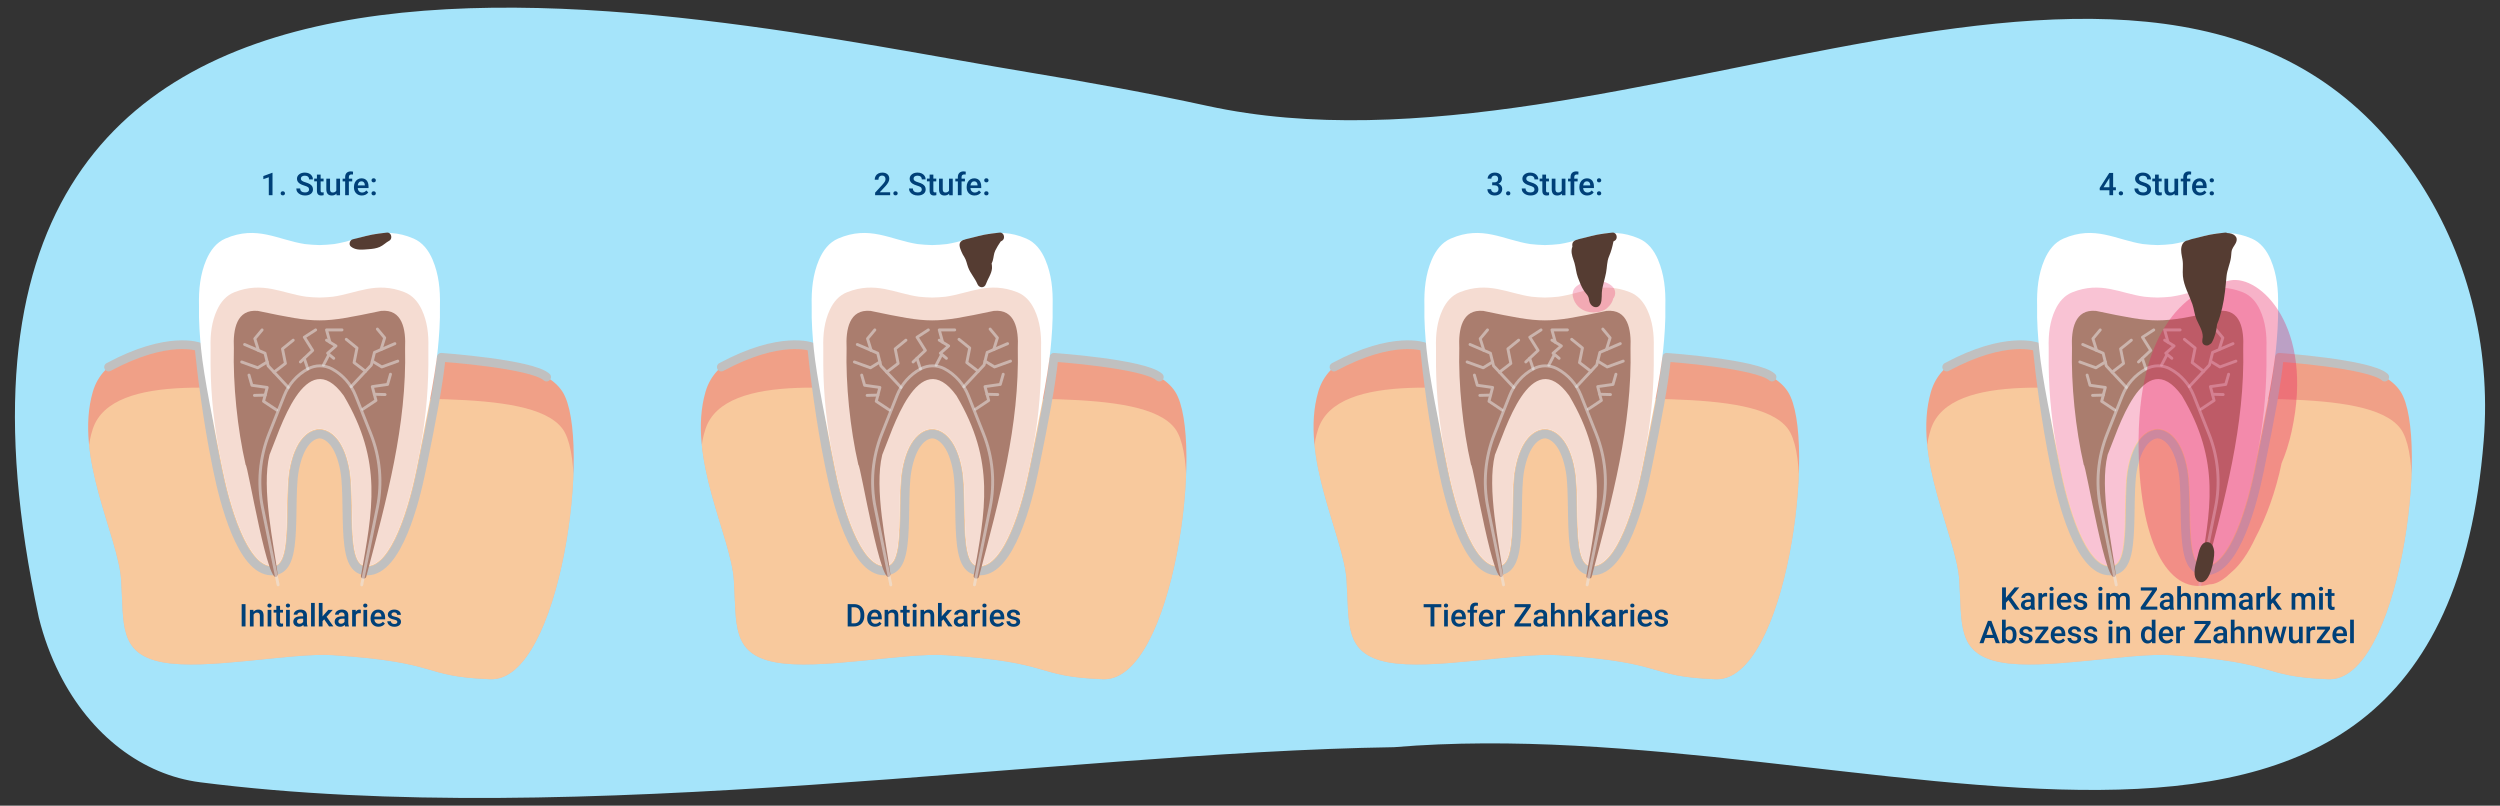<?xml version="1.0" encoding="UTF-8"?>
<svg xmlns="http://www.w3.org/2000/svg" xmlns:xlink="http://www.w3.org/1999/xlink" id="uuid-6271ffd5-a126-4a5a-b032-77bae8e9cdeb" data-name="Ebene 1" width="1716" height="553" viewBox="0 0 1716 553">
  <rect x="0" y="0" width="1716" height="553" fill="#333333" stroke="none"/>
  <defs>
    <style>
      .uuid-e99ec040-b317-469f-a59c-e0216f0bd2cd {
        clip-path: url(#uuid-b11f1c08-b40a-46a4-91d3-d16f47228452);
      }

      .uuid-03bf0002-ee8b-4868-a799-274713287970 {
        opacity: .33;
      }

      .uuid-03bf0002-ee8b-4868-a799-274713287970, .uuid-f885e57b-ffe6-48a1-a029-4cbfd9e2c992 {
        fill: #e61759;
      }

      .uuid-0b3bd591-0cd6-4202-bf62-005cfc4f718e {
        fill: #f5dcd2;
      }

      .uuid-53c0f491-0068-4853-bfe0-3377565a58c1, .uuid-1fa5c74a-beee-46ad-9def-2430145c0c32, .uuid-e1e0cb60-e34a-4901-95fb-9b757316343a, .uuid-c04b47fe-8f49-4162-bfba-b5a51262e756 {
        fill: none;
      }

      .uuid-53c0f491-0068-4853-bfe0-3377565a58c1, .uuid-1fa5c74a-beee-46ad-9def-2430145c0c32, .uuid-c04b47fe-8f49-4162-bfba-b5a51262e756 {
        stroke-linecap: round;
        stroke-linejoin: round;
      }

      .uuid-53c0f491-0068-4853-bfe0-3377565a58c1, .uuid-c04b47fe-8f49-4162-bfba-b5a51262e756 {
        stroke: #ebebeb;
        stroke-width: 2px;
      }

      .uuid-fbe66ac6-506d-4797-adee-f0a9ccb43e10 {
        clip-path: url(#uuid-de16d6e8-422f-416c-b00e-ac3685a00fe3);
      }

      .uuid-1fa5c74a-beee-46ad-9def-2430145c0c32 {
        stroke: silver;
        stroke-width: 6px;
      }

      .uuid-dca6da00-5b4f-481c-83fa-3f24b52054fc {
        fill: #fff;
      }

      .uuid-e0f4270b-0170-4f41-8fb0-d22dff99489a {
        fill: #fff3b4;
      }

      .uuid-e0f4270b-0170-4f41-8fb0-d22dff99489a, .uuid-c04b47fe-8f49-4162-bfba-b5a51262e756, .uuid-1236b666-ef10-463f-b194-a6c7ca5369d7 {
        opacity: .5;
      }

      .uuid-024914df-495f-47b3-a4e5-5494615764b4 {
        fill: #aa7d6e;
      }

      .uuid-e13007cb-7456-4bf4-a4b8-28dafad70147 {
        fill: #f0a087;
      }

      .uuid-f0b2f88b-90ba-47ff-bdb6-b376dd4de8ee {
        fill: #553c32;
      }

      .uuid-eef49b82-d33d-4f99-8188-e3bbd6a3b9f9 {
        fill: #004078;
      }

      .uuid-7879bf64-b0b6-411b-a3f0-73ec8e9f9679 {
        clip-path: url(#uuid-366c313d-00ef-491f-a874-8042e2bde703);
      }

      .uuid-2302147f-d4f6-4713-aef1-258f982c8846 {
        fill: #a5e4fa;
      }

      .uuid-f885e57b-ffe6-48a1-a029-4cbfd9e2c992 {
        opacity: .26;
      }

      .uuid-28de3f4c-b54f-4d45-9151-8a780135dace {
        clip-path: url(#uuid-def16dff-663d-4634-a1e8-8bde7748dc75);
      }
    </style>
    <clipPath id="uuid-366c313d-00ef-491f-a874-8042e2bde703">
      <path class="uuid-e1e0cb60-e34a-4901-95fb-9b757316343a" d="M336.55,466.22c-48.54-1.91-32.13-11.53-107.88-16.52-28.99-1.91-87.31,10.68-117.31,4.83-30-5.84-26.29-26.18-28.2-56.3-1.91-30.11-32.47-84.5-19.44-129.34,6.7-23.05,31.94-30.87,62.66-32.22,29.02-1.28,62.94,3.2,90.72,6.04,25.93,2.65,58.87,1.74,89.05,2.92,36.4,1.42,68.77,5.88,79.95,23.26,20.45,31.8-1.01,199.23-49.56,197.32Z"></path>
    </clipPath>
    <clipPath id="uuid-def16dff-663d-4634-a1e8-8bde7748dc75">
      <path class="uuid-e1e0cb60-e34a-4901-95fb-9b757316343a" d="M757.11,466.22c-48.54-1.91-32.13-11.53-107.88-16.52-28.99-1.91-87.31,10.68-117.31,4.83-30-5.84-26.29-26.18-28.2-56.3-1.91-30.11-32.47-84.5-19.44-129.34,6.7-23.05,31.94-30.87,62.66-32.22,29.02-1.28,62.94,3.2,90.72,6.04,25.93,2.65,58.87,1.74,89.05,2.92,36.4,1.42,68.77,5.88,79.95,23.26,20.45,31.8-1.01,199.23-49.56,197.32Z"></path>
    </clipPath>
    <clipPath id="uuid-de16d6e8-422f-416c-b00e-ac3685a00fe3">
      <path class="uuid-e1e0cb60-e34a-4901-95fb-9b757316343a" d="M1177.67,466.22c-48.54-1.91-32.13-11.53-107.88-16.52-28.99-1.91-87.31,10.68-117.31,4.83-30-5.84-26.29-26.18-28.2-56.3-1.91-30.11-32.47-84.5-19.44-129.34,6.7-23.05,31.94-30.87,62.66-32.22,29.02-1.28,62.94,3.2,90.72,6.04,25.93,2.65,58.87,1.74,89.05,2.92,36.4,1.42,68.77,5.88,79.95,23.26,20.45,31.8-1.01,199.23-49.56,197.32Z"></path>
    </clipPath>
    <clipPath id="uuid-b11f1c08-b40a-46a4-91d3-d16f47228452">
      <path class="uuid-e1e0cb60-e34a-4901-95fb-9b757316343a" d="M1598.24,466.22c-48.54-1.91-32.13-11.53-107.88-16.52-28.99-1.91-87.31,10.68-117.31,4.83-30-5.84-26.29-26.18-28.2-56.3-1.91-30.11-32.47-84.5-19.44-129.34,6.7-23.05,31.94-30.87,62.66-32.22,29.02-1.28,62.94,3.2,90.72,6.04,25.93,2.65,58.87,1.74,89.05,2.92,36.4,1.42,68.77,5.88,79.95,23.26,20.45,31.8-1.01,199.23-49.56,197.32Z"></path>
    </clipPath>
  </defs>
  <path class="uuid-2302147f-d4f6-4713-aef1-258f982c8846" d="M1704.83,302.16c5.15-64.6-11.17-129.3-47.72-182.82-165.95-243-544.99,14.94-828.12-46.61-40.7-8.85-81.59-16.25-122.53-23.02C464.39,9.67-92.03-126.91,26.63,423.82c3.37,13.71,8.18,26.68,14.19,38.63,21.31,42.4,57.19,69.47,96.61,74.51,259.5,33.19,586.43-20.51,819.47-24.09,324.21-27.21,717.13,175.7,747.94-210.71Z"></path>
  <g>
    <g>
      <g>
        <g class="uuid-7879bf64-b0b6-411b-a3f0-73ec8e9f9679">
          <path class="uuid-e13007cb-7456-4bf4-a4b8-28dafad70147" d="M336.55,466.22c-48.54-1.91-32.13-11.53-107.88-16.52-28.99-1.91-87.31,10.68-117.31,4.83-30-5.84-26.29-26.18-28.2-56.3-1.91-30.11-32.47-84.5-19.44-129.34,6.7-23.05,31.94-30.87,62.66-32.22,29.02-1.28,62.94,3.2,90.72,6.04,25.93,2.65,58.87,1.74,89.05,2.92,36.4,1.42,68.77,5.88,79.95,23.26,20.45,31.8-1.01,199.23-49.56,197.32Z"></path>
          <path class="uuid-e0f4270b-0170-4f41-8fb0-d22dff99489a" d="M336.55,466.22c-48.54-1.66-32.13-10.04-107.88-14.39-28.99-1.66-87.31,9.3-117.31,4.21-30-5.09-26.29-22.81-28.2-49.04-1.91-26.23-32.47-73.61-19.44-112.67,6.7-20.08,31.94-26.89,62.66-28.07,29.02-1.12,62.94,2.79,90.72,5.26,25.93,2.31,58.87,1.52,89.05,2.54,36.4,1.24,68.77,5.12,79.95,20.26,20.45,27.7-1.01,173.55-49.56,171.89Z"></path>
        </g>
        <path class="uuid-1fa5c74a-beee-46ad-9def-2430145c0c32" d="M74.53,251.94c40.82-22.02,62.05-13.86,62.05-13.86,1.86,18.8,5.93,50.95,11.93,80.37l.93,4.55c4.22,20.72,16.28,68.91,37.07,68.91,1.08,0,2.17-.14,3.24-.4,3.04-.76,5.41-3.07,7.04-6.87,1.11-2.58,1.93-5.95,2.5-10.31.96-7.29,1.1-16.42,1.24-25.25.15-9.56.3-19.44,1.52-26.2,1.6-8.85,4.32-15.56,8.07-19.93l.31-.31.05-.1c2.21-2.44,4.75-3.99,7.37-4.49.51-.1,1-.15,1.47-.17.47.02.96.08,1.47.17,2.7.52,5.33,2.16,7.59,4.75l.05.06c3.8,4.37,6.54,11.11,8.15,20.02,1.22,6.76,1.37,16.64,1.52,26.2.14,8.83.28,17.96,1.24,25.25.58,4.36,1.39,7.73,2.5,10.31,1.63,3.8,4,6.11,7.04,6.87,1.07.27,2.16.4,3.24.4,0,0,0,0,0,0,20.78,0,32.85-48.2,37.07-68.91l.93-4.55c6-29.42,10.88-54.39,12.73-73.19,0,0,62.14,4.37,72.34,13.55"></path>
        <path class="uuid-dca6da00-5b4f-481c-83fa-3f24b52054fc" d="M297.04,178.46c-2.88-6.8-7.09-12.1-13.14-14.71-21.61-9.34-36,.89-54.49,3.77-3.36.38-6.74.63-10.11.7-3.37-.07-6.75-.32-10.11-.7-18.49-2.88-32.88-13.11-54.49-3.77-6.05,2.61-10.25,7.92-13.14,14.71-4.12,9.71-5.25,20.26-4.96,31.59-.24,10.79.63,21.38,1.42,29.41,1.93,19.59,8.71,52.31,14.92,82.82,7.21,35.39,20.57,69.59,35.92,65.75,2.01-.5,3.5-2.21,4.61-4.81,1.04-2.43,1.75-5.65,2.24-9.36,1.99-15.03.37-38.28,2.79-51.62,1.9-10.49,5.21-17.4,8.97-21.74,0,0,0,0,0,0,3.11-3.58,6.51-5.37,9.68-5.98.73-.14,1.45-.22,2.14-.24.7.02,1.41.1,2.14.24,3.17.61,6.57,2.4,9.68,5.98,0,0,0,0,0,0,3.76,4.33,7.08,11.25,8.97,21.74,2.41,13.33.8,36.59,2.79,51.62.49,3.71,1.2,6.93,2.24,9.36,1.11,2.59,2.6,4.3,4.61,4.81,15.35,3.84,28.71-30.36,35.92-65.75,6.21-30.5,12.99-63.23,14.92-82.82.79-8.03,1.66-18.62,1.42-29.41.29-11.33-.84-21.88-4.96-31.59Z"></path>
        <path class="uuid-0b3bd591-0cd6-4202-bf62-005cfc4f718e" d="M152.94,322.27c7.21,35.39,20.57,69.59,35.92,65.75,2.01-.5,3.5-2.21,4.61-4.81,1.04-2.43,1.75-5.65,2.24-9.36,1.99-15.03.37-38.28,2.79-51.62,1.9-10.49,5.21-17.4,8.97-21.74,0,0,0,0,0,0,3.11-3.58,6.51-5.37,9.68-5.98.73-.14,1.45-.22,2.14-.24.7.02,1.41.1,2.14.24,3.17.61,6.57,2.4,9.68,5.98,0,0,0,0,0,0,3.76,4.33,7.08,11.25,8.97,21.74,2.41,13.33.8,36.59,2.79,51.62.49,3.71,1.2,6.93,2.24,9.36,1.11,2.59,2.6,4.3,4.61,4.81,15.35,3.84,28.71-30.36,35.92-65.75l1.93-9.59c4.09-20.35,6.25-41.04,6.46-61.79.05-5.56.06-10.03,0-12.25.27-9.32-.76-17.99-4.48-25.97-2.6-5.59-6.41-9.95-11.87-12.1-19.53-7.68-32.54.73-49.25,3.1-3.04.31-6.09.52-9.14.57-3.05-.05-6.1-.26-9.14-.57-16.72-2.37-29.72-10.78-49.25-3.1-5.46,2.15-9.27,6.51-11.87,12.1-3.72,7.98-4.75,16.65-4.48,25.97-.05,2.23-.05,6.7,0,12.25.2,20.75,2.37,41.45,6.46,61.8l1.92,9.59Z"></path>
      </g>
      <g>
        <path class="uuid-eef49b82-d33d-4f99-8188-e3bbd6a3b9f9" d="M168.53,429.99h-2.65v-15.31h2.65v15.31Z"></path>
        <path class="uuid-eef49b82-d33d-4f99-8188-e3bbd6a3b9f9" d="M173.93,418.62l.07,1.31c.84-1.02,1.94-1.52,3.31-1.52,2.37,0,3.57,1.36,3.62,4.07v7.52h-2.55v-7.37c0-.72-.16-1.26-.47-1.6-.31-.35-.82-.52-1.53-.52-1.03,0-1.8.47-2.3,1.4v8.09h-2.55v-11.38h2.41Z"></path>
        <path class="uuid-eef49b82-d33d-4f99-8188-e3bbd6a3b9f9" d="M183.54,415.66c0-.39.12-.72.37-.98.25-.26.6-.39,1.07-.39s.82.13,1.07.39c.25.26.38.59.38.98s-.13.71-.38.96c-.25.26-.61.38-1.07.38s-.82-.13-1.07-.38-.37-.58-.37-.96ZM186.25,429.99h-2.55v-11.38h2.55v11.38Z"></path>
        <path class="uuid-eef49b82-d33d-4f99-8188-e3bbd6a3b9f9" d="M192.23,415.85v2.76h2.01v1.89h-2.01v6.35c0,.44.08.75.26.94s.48.29.92.29c.29,0,.59-.04.89-.11v1.98c-.58.16-1.14.24-1.68.24-1.96,0-2.94-1.08-2.94-3.25v-6.45h-1.87v-1.89h1.87v-2.76h2.55Z"></path>
        <path class="uuid-eef49b82-d33d-4f99-8188-e3bbd6a3b9f9" d="M196.19,415.66c0-.39.12-.72.37-.98.25-.26.6-.39,1.07-.39s.82.13,1.07.39c.25.26.38.59.38.98s-.13.71-.38.96c-.25.26-.61.38-1.07.38s-.82-.13-1.07-.38-.37-.58-.37-.96ZM198.91,429.99h-2.55v-11.38h2.55v11.38Z"></path>
        <path class="uuid-eef49b82-d33d-4f99-8188-e3bbd6a3b9f9" d="M208.48,429.99c-.11-.22-.21-.57-.29-1.06-.81.85-1.81,1.27-2.99,1.27s-2.08-.33-2.8-.98c-.72-.65-1.08-1.46-1.08-2.42,0-1.21.45-2.14,1.35-2.79.9-.65,2.19-.97,3.86-.97h1.57v-.75c0-.59-.17-1.06-.49-1.41-.33-.35-.83-.53-1.5-.53-.58,0-1.06.15-1.43.44-.37.29-.56.66-.56,1.11h-2.55c0-.62.21-1.21.62-1.75.41-.54.98-.97,1.69-1.28s1.5-.46,2.38-.46c1.33,0,2.39.33,3.19,1,.79.67,1.2,1.61,1.22,2.82v5.13c0,1.02.14,1.84.43,2.45v.18h-2.61ZM205.68,428.15c.5,0,.98-.12,1.42-.37.45-.25.78-.57,1-.99v-2.14h-1.38c-.95,0-1.66.16-2.13.49-.48.33-.72.79-.72,1.4,0,.49.16.88.49,1.17s.76.44,1.31.44Z"></path>
        <path class="uuid-eef49b82-d33d-4f99-8188-e3bbd6a3b9f9" d="M216.05,429.99h-2.55v-16.15h2.55v16.15Z"></path>
        <path class="uuid-eef49b82-d33d-4f99-8188-e3bbd6a3b9f9" d="M222.53,425.11l-1.14,1.17v3.71h-2.55v-16.15h2.55v9.31l.8-1,3.14-3.54h3.07l-4.23,4.74,4.68,6.63h-2.95l-3.37-4.88Z"></path>
        <path class="uuid-eef49b82-d33d-4f99-8188-e3bbd6a3b9f9" d="M236.87,429.99c-.11-.22-.21-.57-.29-1.06-.81.85-1.81,1.27-2.99,1.27s-2.08-.33-2.8-.98c-.72-.65-1.08-1.46-1.08-2.42,0-1.21.45-2.14,1.35-2.79.9-.65,2.19-.97,3.86-.97h1.57v-.75c0-.59-.17-1.06-.49-1.41-.33-.35-.83-.53-1.5-.53-.58,0-1.06.15-1.43.44-.37.29-.56.66-.56,1.11h-2.55c0-.62.21-1.21.62-1.75.41-.54.98-.97,1.69-1.28.71-.31,1.5-.46,2.38-.46,1.33,0,2.39.33,3.19,1,.79.67,1.2,1.61,1.22,2.82v5.13c0,1.02.14,1.84.43,2.45v.18h-2.61ZM234.06,428.15c.5,0,.98-.12,1.42-.37.44-.25.78-.57,1-.99v-2.14h-1.38c-.95,0-1.66.16-2.13.49-.48.33-.71.79-.71,1.4,0,.49.16.88.49,1.17s.76.44,1.31.44Z"></path>
        <path class="uuid-eef49b82-d33d-4f99-8188-e3bbd6a3b9f9" d="M247.67,420.95c-.34-.06-.68-.08-1.04-.08-1.17,0-1.96.45-2.37,1.35v7.78h-2.55v-11.38h2.44l.06,1.27c.62-.99,1.47-1.48,2.57-1.48.36,0,.67.05.9.15v2.4Z"></path>
        <path class="uuid-eef49b82-d33d-4f99-8188-e3bbd6a3b9f9" d="M249.29,415.66c0-.39.12-.72.37-.98.25-.26.6-.39,1.07-.39s.82.13,1.07.39c.25.26.38.59.38.98s-.13.71-.38.96c-.25.26-.61.38-1.07.38s-.82-.13-1.07-.38-.37-.58-.37-.96ZM252.01,429.99h-2.55v-11.38h2.55v11.38Z"></path>
        <path class="uuid-eef49b82-d33d-4f99-8188-e3bbd6a3b9f9" d="M259.8,430.2c-1.62,0-2.93-.51-3.94-1.53-1.01-1.02-1.51-2.38-1.51-4.07v-.32c0-1.14.22-2.15.66-3.04.44-.89,1.05-1.59,1.84-2.09s1.67-.75,2.65-.75c1.55,0,2.75.49,3.59,1.48s1.27,2.39,1.27,4.19v1.03h-7.43c.08.94.39,1.68.94,2.23.55.55,1.24.82,2.08.82,1.17,0,2.12-.47,2.86-1.42l1.38,1.31c-.46.68-1.06,1.21-1.82,1.58-.76.38-1.61.56-2.56.56ZM259.49,420.46c-.7,0-1.27.25-1.7.74-.43.49-.71,1.17-.83,2.05h4.87v-.19c-.06-.86-.28-1.5-.68-1.94-.4-.44-.95-.66-1.66-.66Z"></path>
        <path class="uuid-eef49b82-d33d-4f99-8188-e3bbd6a3b9f9" d="M272.72,426.9c0-.46-.19-.8-.56-1.04s-1-.45-1.87-.63-1.59-.41-2.18-.69c-1.28-.62-1.91-1.51-1.91-2.68,0-.98.41-1.8,1.24-2.46.83-.66,1.88-.99,3.15-.99,1.36,0,2.46.34,3.3,1.01.84.67,1.26,1.55,1.26,2.62h-2.55c0-.49-.18-.9-.55-1.23-.37-.33-.85-.49-1.45-.49-.56,0-1.02.13-1.37.39s-.53.61-.53,1.04c0,.39.17.7.49.92.33.22,1,.44,2,.66s1.79.48,2.36.79c.57.3,1,.67,1.27,1.1.28.43.42.95.42,1.56,0,1.02-.42,1.85-1.27,2.49-.85.63-1.96.95-3.33.95-.93,0-1.76-.17-2.49-.5s-1.3-.8-1.7-1.39-.61-1.22-.61-1.9h2.48c.04.6.26,1.07.68,1.39.42.33.98.49,1.67.49s1.18-.13,1.53-.38.53-.59.53-1Z"></path>
      </g>
      <g>
        <path class="uuid-eef49b82-d33d-4f99-8188-e3bbd6a3b9f9" d="M187.04,133.99h-2.54v-12.3l-3.75,1.28v-2.14l5.97-2.2h.33v15.36Z"></path>
        <path class="uuid-eef49b82-d33d-4f99-8188-e3bbd6a3b9f9" d="M194.11,131.3c.48,0,.84.14,1.1.41.26.27.39.61.39,1.01s-.13.73-.39.99c-.26.26-.63.39-1.1.39s-.82-.13-1.08-.39c-.27-.26-.4-.59-.4-1s.13-.74.39-1.01c.26-.27.62-.41,1.09-.41Z"></path>
        <path class="uuid-eef49b82-d33d-4f99-8188-e3bbd6a3b9f9" d="M212.14,130.05c0-.67-.24-1.19-.71-1.56-.47-.36-1.33-.73-2.56-1.1-1.23-.37-2.21-.79-2.94-1.24-1.39-.88-2.09-2.02-2.09-3.43,0-1.23.5-2.25,1.51-3.05s2.31-1.2,3.92-1.2c1.07,0,2.01.2,2.85.59s1.49.95,1.97,1.68.71,1.53.71,2.41h-2.65c0-.8-.25-1.42-.75-1.88-.5-.45-1.22-.68-2.15-.68-.87,0-1.54.19-2.02.56-.48.37-.72.89-.72,1.56,0,.56.26,1.03.78,1.4.52.38,1.37.74,2.57,1.09s2.15.76,2.87,1.21c.72.45,1.25.97,1.59,1.56.34.58.5,1.27.5,2.05,0,1.28-.49,2.29-1.47,3.04-.98.75-2.3,1.13-3.98,1.13-1.11,0-2.13-.21-3.05-.62s-1.65-.98-2.17-1.7c-.52-.72-.77-1.56-.77-2.52h2.66c0,.87.29,1.54.86,2.02.57.48,1.4.72,2.47.72.92,0,1.62-.19,2.09-.56.47-.38.7-.87.7-1.49Z"></path>
        <path class="uuid-eef49b82-d33d-4f99-8188-e3bbd6a3b9f9" d="M220.09,119.85v2.76h2.01v1.89h-2.01v6.35c0,.44.09.75.26.94.17.19.48.29.92.29.29,0,.59-.04.89-.11v1.98c-.58.16-1.14.24-1.68.24-1.96,0-2.94-1.08-2.94-3.25v-6.45h-1.87v-1.89h1.87v-2.76h2.55Z"></path>
        <path class="uuid-eef49b82-d33d-4f99-8188-e3bbd6a3b9f9" d="M230.94,132.88c-.75.88-1.82,1.32-3.2,1.32-1.23,0-2.17-.36-2.8-1.08s-.95-1.77-.95-3.13v-7.37h2.55v7.34c0,1.44.6,2.17,1.8,2.17s2.08-.45,2.51-1.33v-8.17h2.55v11.38h-2.41l-.06-1.11Z"></path>
        <path class="uuid-eef49b82-d33d-4f99-8188-e3bbd6a3b9f9" d="M236.91,133.99v-9.48h-1.73v-1.89h1.73v-1.04c0-1.26.35-2.24,1.05-2.92.7-.69,1.68-1.03,2.94-1.03.45,0,.92.06,1.43.19l-.06,2c-.28-.06-.61-.08-.98-.08-1.22,0-1.83.63-1.83,1.88v1.01h2.31v1.89h-2.31v9.48h-2.55Z"></path>
        <path class="uuid-eef49b82-d33d-4f99-8188-e3bbd6a3b9f9" d="M248.4,134.2c-1.62,0-2.93-.51-3.94-1.53-1.01-1.02-1.51-2.38-1.51-4.07v-.32c0-1.14.22-2.15.66-3.04.44-.89,1.05-1.59,1.84-2.09s1.68-.75,2.65-.75c1.55,0,2.75.49,3.59,1.48s1.27,2.39,1.27,4.19v1.03h-7.43c.08.94.39,1.68.94,2.23s1.24.82,2.08.82c1.17,0,2.12-.47,2.86-1.42l1.38,1.31c-.46.68-1.06,1.21-1.82,1.58-.76.38-1.61.56-2.56.56ZM248.09,124.46c-.7,0-1.27.25-1.7.74-.43.49-.71,1.17-.83,2.05h4.87v-.19c-.06-.86-.28-1.5-.68-1.94-.4-.44-.95-.66-1.66-.66Z"></path>
        <path class="uuid-eef49b82-d33d-4f99-8188-e3bbd6a3b9f9" d="M256.48,122.37c.48,0,.84.14,1.1.41.26.27.39.61.39,1.01s-.13.73-.39.99c-.26.26-.63.39-1.1.39s-.82-.13-1.08-.39-.4-.59-.4-1,.13-.74.39-1.01c.26-.27.62-.41,1.09-.41ZM256.48,131.3c.48,0,.84.14,1.1.41.26.27.39.61.39,1.01s-.13.73-.39.99c-.26.26-.63.39-1.1.39s-.82-.13-1.08-.39c-.27-.26-.4-.59-.4-1s.13-.74.39-1.01c.26-.27.62-.41,1.09-.41Z"></path>
      </g>
      <path class="uuid-024914df-495f-47b3-a4e5-5494615764b4" d="M278.05,239.02c.62-12.88-1.78-27.07-16.5-25.62-41.42,8.68-43.15,8.67-84.52,0-14.7-1.39-17.13,12.69-16.5,25.62-.69,24.58,2.4,55.3,8.08,80.06,1.3-1.39,16.07,89.83,22.07,75.5-2.66-20.4-11.39-59.29-5.68-82.42,6.64-15.58,24.58-77.09,50.95-40.57,26.97,45.48,19.73,78.82,11.76,123.93.07,1.88,2.89,2.18,3.61.63,14.23-54.09,27.97-104.12,26.73-157.12Z"></path>
      <path class="uuid-c04b47fe-8f49-4162-bfba-b5a51262e756" d="M190.9,401.45l-10.75-53.09c-3.42-16.91-1.86-34.45,4.5-50.48l10.47-26.39c3.09-7.78,8.8-14.23,16.14-18.25h.01c5.19-2.84,11.47-2.84,16.66,0h0c7.33,4.01,13.04,10.46,16.12,18.23l10.48,26.4c6.36,16.03,7.93,33.57,4.5,50.48l-10.75,53.09"></path>
      <g class="uuid-1236b666-ef10-463f-b194-a6c7ca5369d7">
        <g>
          <polyline class="uuid-53c0f491-0068-4853-bfe0-3377565a58c1" points="167.9 236.45 181.9 242.45 182.74 245.8 184.06 251.11 197.9 265.94"></polyline>
          <polyline class="uuid-53c0f491-0068-4853-bfe0-3377565a58c1" points="179.9 226.45 174.9 232.45 177.4 240.52"></polyline>
          <polyline class="uuid-53c0f491-0068-4853-bfe0-3377565a58c1" points="201.26 233.49 193.9 239.45 195.9 249.45 188.1 255.44"></polyline>
          <polyline class="uuid-53c0f491-0068-4853-bfe0-3377565a58c1" points="165.9 248.45 176.9 252.45 183.4 248.45"></polyline>
          <polyline class="uuid-53c0f491-0068-4853-bfe0-3377565a58c1" points="206.19 248.45 214.6 240.52 208.9 231.45 216.65 226.45"></polyline>
          <line class="uuid-53c0f491-0068-4853-bfe0-3377565a58c1" x1="208.83" y1="245.96" x2="211.28" y2="253.23"></line>
          <polyline class="uuid-53c0f491-0068-4853-bfe0-3377565a58c1" points="189.9 281.45 180.9 275.45 182.02 271.2 183.4 265.94 172.9 264.45 170.9 257.45"></polyline>
          <line class="uuid-53c0f491-0068-4853-bfe0-3377565a58c1" x1="174.65" y1="271.4" x2="182.02" y2="271.2"></line>
        </g>
        <g>
          <polyline class="uuid-53c0f491-0068-4853-bfe0-3377565a58c1" points="271.04 235.87 257.04 241.87 256.21 245.22 254.89 250.53 241.04 265.37"></polyline>
          <polyline class="uuid-53c0f491-0068-4853-bfe0-3377565a58c1" points="259.04 225.87 264.04 231.87 261.54 239.94"></polyline>
          <polyline class="uuid-53c0f491-0068-4853-bfe0-3377565a58c1" points="237.69 232.91 245.04 238.87 243.04 248.87 250.85 254.86"></polyline>
          <polyline class="uuid-53c0f491-0068-4853-bfe0-3377565a58c1" points="273.04 247.87 262.04 251.87 255.55 247.87"></polyline>
          <polyline class="uuid-53c0f491-0068-4853-bfe0-3377565a58c1" points="249.04 280.87 258.04 274.87 256.93 270.63 255.55 265.37 266.04 263.87 268.04 256.87"></polyline>
          <line class="uuid-53c0f491-0068-4853-bfe0-3377565a58c1" x1="264.3" y1="270.82" x2="256.93" y2="270.63"></line>
        </g>
        <polyline class="uuid-53c0f491-0068-4853-bfe0-3377565a58c1" points="224.13 233.49 230.6 237.45 224.9 242.45 229.06 245.96"></polyline>
        <polyline class="uuid-53c0f491-0068-4853-bfe0-3377565a58c1" points="234.75 226.45 224.13 226.45 226.46 234.91"></polyline>
        <line class="uuid-53c0f491-0068-4853-bfe0-3377565a58c1" x1="225.52" y1="243.88" x2="221.98" y2="250.62"></line>
      </g>
      <path class="uuid-f0b2f88b-90ba-47ff-bdb6-b376dd4de8ee" d="M265.65,159.65c-1.78.15-5.54.64-5.68.66-6.2.73-11.76,2.57-17.79,3.93-2.08.47-3.06,3.59-1.32,5.01,3.47,2.85,8.15,2.08,12.38,1.78,2.53-.18,5.04-.5,7.39-1.52,2.45-1.06,4.21-3.03,6.54-4.27,2.54-1.34,1.48-5.85-1.51-5.59Z"></path>
    </g>
    <g>
      <g>
        <g class="uuid-28de3f4c-b54f-4d45-9151-8a780135dace">
          <path class="uuid-e13007cb-7456-4bf4-a4b8-28dafad70147" d="M757.11,466.22c-48.54-1.91-32.13-11.53-107.88-16.52-28.99-1.91-87.31,10.68-117.31,4.83-30-5.84-26.29-26.18-28.2-56.3-1.91-30.11-32.47-84.5-19.44-129.34,6.7-23.05,31.94-30.87,62.66-32.22,29.02-1.28,62.94,3.2,90.72,6.04,25.93,2.65,58.87,1.74,89.05,2.92,36.4,1.42,68.77,5.88,79.95,23.26,20.45,31.8-1.01,199.23-49.56,197.32Z"></path>
          <path class="uuid-e0f4270b-0170-4f41-8fb0-d22dff99489a" d="M757.11,466.22c-48.54-1.66-32.13-10.04-107.88-14.39-28.99-1.66-87.31,9.3-117.31,4.21-30-5.09-26.29-22.81-28.2-49.04-1.91-26.23-32.47-73.61-19.44-112.67,6.7-20.08,31.94-26.89,62.66-28.07,29.02-1.12,62.94,2.79,90.72,5.26,25.93,2.31,58.87,1.52,89.05,2.54,36.4,1.24,68.77,5.12,79.95,20.26,20.45,27.7-1.01,173.55-49.56,171.89Z"></path>
        </g>
        <path class="uuid-1fa5c74a-beee-46ad-9def-2430145c0c32" d="M495.09,251.94c40.82-22.02,62.05-13.86,62.05-13.86,1.86,18.8,5.93,50.95,11.93,80.37l.93,4.55c4.22,20.72,16.28,68.91,37.07,68.91,1.08,0,2.17-.14,3.24-.4,3.04-.76,5.41-3.07,7.04-6.87,1.11-2.58,1.93-5.95,2.5-10.31.96-7.29,1.1-16.42,1.24-25.25.15-9.56.3-19.44,1.52-26.2,1.6-8.85,4.32-15.56,8.07-19.93l.31-.31.05-.1c2.21-2.44,4.75-3.99,7.37-4.49.51-.1,1-.15,1.47-.17.47.02.96.08,1.47.17,2.7.52,5.33,2.16,7.59,4.75l.05.06c3.8,4.37,6.54,11.11,8.15,20.02,1.22,6.76,1.37,16.64,1.52,26.2.14,8.83.28,17.96,1.24,25.25.58,4.36,1.39,7.73,2.5,10.31,1.63,3.8,4,6.11,7.04,6.87,1.07.27,2.16.4,3.24.4,0,0,0,0,0,0,20.78,0,32.85-48.2,37.07-68.91l.93-4.55c6-29.42,10.88-54.39,12.73-73.19,0,0,62.14,4.37,72.34,13.55"></path>
        <path class="uuid-dca6da00-5b4f-481c-83fa-3f24b52054fc" d="M717.6,178.46c-2.88-6.8-7.09-12.1-13.14-14.71-21.61-9.34-36,.89-54.49,3.77-3.36.38-6.74.63-10.11.7-3.37-.07-6.75-.32-10.11-.7-18.49-2.88-32.88-13.11-54.49-3.77-6.05,2.61-10.25,7.92-13.14,14.71-4.12,9.71-5.25,20.26-4.96,31.59-.24,10.79.63,21.38,1.42,29.41,1.93,19.59,8.71,52.31,14.92,82.82,7.21,35.39,20.57,69.59,35.92,65.75,2.01-.5,3.5-2.21,4.61-4.81,1.04-2.43,1.75-5.65,2.24-9.36,1.99-15.03.37-38.28,2.79-51.62,1.9-10.49,5.21-17.4,8.97-21.74,0,0,0,0,0,0,3.11-3.58,6.51-5.37,9.68-5.98.73-.14,1.45-.22,2.14-.24.7.02,1.41.1,2.14.24,3.17.61,6.57,2.4,9.68,5.98,0,0,0,0,0,0,3.76,4.33,7.08,11.25,8.97,21.74,2.41,13.33.8,36.59,2.79,51.62.49,3.71,1.2,6.93,2.24,9.36,1.11,2.59,2.6,4.3,4.61,4.81,15.35,3.84,28.71-30.36,35.92-65.75,6.21-30.5,12.99-63.23,14.92-82.82.79-8.03,1.66-18.62,1.42-29.41.29-11.33-.84-21.88-4.96-31.59Z"></path>
        <path class="uuid-0b3bd591-0cd6-4202-bf62-005cfc4f718e" d="M573.5,322.27c7.21,35.39,20.57,69.59,35.92,65.75,2.01-.5,3.5-2.21,4.61-4.81,1.04-2.43,1.75-5.65,2.24-9.36,1.99-15.03.37-38.28,2.79-51.62,1.9-10.49,5.21-17.4,8.97-21.74,0,0,0,0,0,0,3.11-3.58,6.51-5.37,9.68-5.98.73-.14,1.45-.22,2.14-.24.7.02,1.41.1,2.14.24,3.17.61,6.57,2.4,9.68,5.98,0,0,0,0,0,0,3.76,4.33,7.08,11.25,8.97,21.74,2.41,13.33.8,36.59,2.79,51.62.49,3.71,1.2,6.93,2.24,9.36,1.11,2.59,2.6,4.3,4.61,4.81,15.35,3.84,28.71-30.36,35.92-65.75l1.93-9.59c4.09-20.35,6.25-41.04,6.46-61.79.05-5.56.06-10.03,0-12.25.27-9.32-.76-17.99-4.48-25.97-2.6-5.59-6.41-9.95-11.87-12.1-19.53-7.68-32.54.73-49.25,3.1-3.04.31-6.09.52-9.14.57-3.05-.05-6.1-.26-9.14-.57-16.72-2.37-29.72-10.78-49.25-3.1-5.46,2.15-9.27,6.51-11.87,12.1-3.72,7.98-4.75,16.65-4.48,25.97-.05,2.23-.05,6.7,0,12.25.2,20.75,2.37,41.45,6.46,61.8l1.92,9.59Z"></path>
      </g>
      <g>
        <path class="uuid-eef49b82-d33d-4f99-8188-e3bbd6a3b9f9" d="M581.85,429.99v-15.31h4.52c1.35,0,2.55.3,3.6.9,1.05.6,1.86,1.46,2.43,2.57.57,1.11.86,2.38.86,3.81v.77c0,1.45-.29,2.73-.87,3.83-.58,1.1-1.4,1.95-2.47,2.54-1.07.6-2.29.89-3.67.89h-4.4ZM584.51,416.83v11.04h1.74c1.39,0,2.46-.44,3.21-1.31.75-.87,1.13-2.12,1.14-3.76v-.85c0-1.66-.36-2.93-1.08-3.81-.72-.88-1.77-1.31-3.14-1.31h-1.86Z"></path>
        <path class="uuid-eef49b82-d33d-4f99-8188-e3bbd6a3b9f9" d="M600.68,430.2c-1.62,0-2.93-.51-3.94-1.53-1.01-1.02-1.51-2.38-1.51-4.07v-.32c0-1.14.22-2.15.66-3.04.44-.89,1.05-1.59,1.84-2.09s1.67-.75,2.65-.75c1.55,0,2.75.49,3.59,1.48s1.27,2.39,1.27,4.19v1.03h-7.43c.08.94.39,1.68.94,2.23.55.55,1.24.82,2.08.82,1.17,0,2.12-.47,2.86-1.42l1.38,1.31c-.46.68-1.06,1.21-1.82,1.58-.76.38-1.61.56-2.56.56ZM600.38,420.46c-.7,0-1.27.25-1.7.74-.43.49-.71,1.17-.83,2.05h4.87v-.19c-.06-.86-.28-1.5-.68-1.94-.4-.44-.95-.66-1.66-.66Z"></path>
        <path class="uuid-eef49b82-d33d-4f99-8188-e3bbd6a3b9f9" d="M609.6,418.62l.07,1.31c.84-1.02,1.95-1.52,3.31-1.52,2.37,0,3.58,1.36,3.62,4.07v7.52h-2.55v-7.37c0-.72-.16-1.26-.47-1.6-.31-.35-.82-.52-1.53-.52-1.03,0-1.8.47-2.3,1.4v8.09h-2.55v-11.38h2.41Z"></path>
        <path class="uuid-eef49b82-d33d-4f99-8188-e3bbd6a3b9f9" d="M622.4,415.85v2.76h2.01v1.89h-2.01v6.35c0,.44.09.75.26.94s.48.29.92.29c.29,0,.59-.04.89-.11v1.98c-.58.16-1.14.24-1.68.24-1.96,0-2.94-1.08-2.94-3.25v-6.45h-1.87v-1.89h1.87v-2.76h2.55Z"></path>
        <path class="uuid-eef49b82-d33d-4f99-8188-e3bbd6a3b9f9" d="M626.36,415.66c0-.39.12-.72.37-.98.25-.26.61-.39,1.07-.39s.82.13,1.07.39c.25.26.38.59.38.98s-.13.71-.38.96c-.25.26-.61.38-1.07.38s-.82-.13-1.07-.38c-.25-.26-.37-.58-.37-.96ZM629.08,429.99h-2.55v-11.38h2.55v11.38Z"></path>
        <path class="uuid-eef49b82-d33d-4f99-8188-e3bbd6a3b9f9" d="M634.23,418.62l.07,1.31c.84-1.02,1.95-1.52,3.31-1.52,2.37,0,3.57,1.36,3.62,4.07v7.52h-2.55v-7.37c0-.72-.16-1.26-.47-1.6-.31-.35-.82-.52-1.53-.52-1.03,0-1.8.47-2.3,1.4v8.09h-2.55v-11.38h2.41Z"></path>
        <path class="uuid-eef49b82-d33d-4f99-8188-e3bbd6a3b9f9" d="M647.53,425.11l-1.14,1.17v3.71h-2.55v-16.15h2.55v9.31l.8-1,3.14-3.54h3.07l-4.23,4.74,4.68,6.63h-2.95l-3.37-4.88Z"></path>
        <path class="uuid-eef49b82-d33d-4f99-8188-e3bbd6a3b9f9" d="M661.87,429.99c-.11-.22-.21-.57-.29-1.06-.81.85-1.81,1.27-2.99,1.27s-2.08-.33-2.8-.98c-.72-.65-1.08-1.46-1.08-2.42,0-1.21.45-2.14,1.35-2.79.9-.65,2.19-.97,3.86-.97h1.57v-.75c0-.59-.17-1.06-.49-1.41-.33-.35-.83-.53-1.5-.53-.58,0-1.06.15-1.43.44-.37.29-.56.66-.56,1.11h-2.55c0-.62.21-1.21.62-1.75.41-.54.98-.97,1.69-1.28.71-.31,1.5-.46,2.38-.46,1.33,0,2.39.33,3.19,1,.79.67,1.2,1.61,1.22,2.82v5.13c0,1.02.14,1.84.43,2.45v.18h-2.61ZM659.06,428.15c.5,0,.98-.12,1.42-.37.44-.25.78-.57,1-.99v-2.14h-1.38c-.95,0-1.66.16-2.13.49-.48.33-.71.79-.71,1.4,0,.49.16.88.49,1.17s.76.44,1.31.44Z"></path>
        <path class="uuid-eef49b82-d33d-4f99-8188-e3bbd6a3b9f9" d="M672.67,420.95c-.34-.06-.68-.08-1.04-.08-1.17,0-1.96.45-2.37,1.35v7.78h-2.55v-11.38h2.44l.06,1.27c.62-.99,1.47-1.48,2.57-1.48.36,0,.67.05.9.15v2.4Z"></path>
        <path class="uuid-eef49b82-d33d-4f99-8188-e3bbd6a3b9f9" d="M674.29,415.66c0-.39.12-.72.37-.98.25-.26.6-.39,1.07-.39s.82.13,1.07.39c.25.26.38.59.38.98s-.13.71-.38.96c-.25.26-.61.38-1.07.38s-.82-.13-1.07-.38-.37-.58-.37-.96ZM677,429.99h-2.55v-11.38h2.55v11.38Z"></path>
        <path class="uuid-eef49b82-d33d-4f99-8188-e3bbd6a3b9f9" d="M684.79,430.2c-1.62,0-2.93-.51-3.94-1.53-1.01-1.02-1.51-2.38-1.51-4.07v-.32c0-1.14.22-2.15.66-3.04.44-.89,1.05-1.59,1.84-2.09s1.67-.75,2.65-.75c1.55,0,2.75.49,3.59,1.48s1.27,2.39,1.27,4.19v1.03h-7.43c.08.94.39,1.68.94,2.23.55.55,1.24.82,2.08.82,1.17,0,2.12-.47,2.86-1.42l1.38,1.31c-.46.68-1.06,1.21-1.82,1.58-.76.38-1.61.56-2.56.56ZM684.49,420.46c-.7,0-1.27.25-1.7.74-.43.49-.71,1.17-.83,2.05h4.87v-.19c-.06-.86-.28-1.5-.68-1.94-.4-.44-.95-.66-1.66-.66Z"></path>
        <path class="uuid-eef49b82-d33d-4f99-8188-e3bbd6a3b9f9" d="M697.71,426.9c0-.46-.19-.8-.56-1.04s-1-.45-1.87-.63-1.59-.41-2.18-.69c-1.28-.62-1.91-1.51-1.91-2.68,0-.98.41-1.8,1.24-2.46.83-.66,1.88-.99,3.15-.99,1.36,0,2.46.34,3.3,1.01.84.67,1.26,1.55,1.26,2.62h-2.55c0-.49-.18-.9-.55-1.23-.37-.33-.85-.49-1.45-.49-.56,0-1.02.13-1.37.39s-.53.61-.53,1.04c0,.39.17.7.49.92.33.22,1,.44,2,.66s1.79.48,2.36.79c.57.3,1,.67,1.27,1.1.28.43.42.95.42,1.56,0,1.02-.42,1.85-1.27,2.49-.85.63-1.96.95-3.33.95-.93,0-1.76-.17-2.49-.5s-1.3-.8-1.7-1.39-.61-1.22-.61-1.9h2.48c.04.6.26,1.07.68,1.39.42.33.98.49,1.67.49s1.18-.13,1.53-.38.53-.59.53-1Z"></path>
      </g>
      <g>
        <path class="uuid-eef49b82-d33d-4f99-8188-e3bbd6a3b9f9" d="M610.97,133.99h-10.29v-1.76l5.1-5.56c.74-.82,1.26-1.5,1.57-2.05.31-.55.47-1.1.47-1.66,0-.73-.21-1.32-.61-1.77-.41-.45-.96-.67-1.66-.67-.83,0-1.47.25-1.92.76-.46.5-.68,1.19-.68,2.07h-2.55c0-.93.21-1.77.64-2.52.42-.75,1.03-1.33,1.82-1.74.79-.41,1.7-.62,2.73-.62,1.49,0,2.66.37,3.52,1.12.86.75,1.29,1.78,1.29,3.1,0,.76-.21,1.56-.65,2.4-.43.84-1.14,1.79-2.12,2.85l-3.74,4.01h7.11v2.04Z"></path>
        <path class="uuid-eef49b82-d33d-4f99-8188-e3bbd6a3b9f9" d="M614.67,131.3c.48,0,.84.14,1.1.41.26.27.39.61.39,1.01s-.13.73-.39.99c-.26.26-.63.39-1.1.39s-.82-.13-1.08-.39c-.27-.26-.4-.59-.4-1s.13-.74.39-1.01c.26-.27.62-.41,1.09-.41Z"></path>
        <path class="uuid-eef49b82-d33d-4f99-8188-e3bbd6a3b9f9" d="M632.7,130.05c0-.67-.24-1.19-.71-1.56-.47-.36-1.33-.73-2.56-1.1-1.23-.37-2.21-.79-2.94-1.24-1.39-.88-2.09-2.02-2.09-3.43,0-1.23.5-2.25,1.51-3.05,1-.8,2.31-1.2,3.92-1.2,1.07,0,2.01.2,2.85.59s1.49.95,1.97,1.68.71,1.53.71,2.41h-2.65c0-.8-.25-1.42-.75-1.88s-1.22-.68-2.15-.68c-.87,0-1.54.19-2.02.56-.48.37-.72.89-.72,1.56,0,.56.26,1.03.78,1.4.52.38,1.37.74,2.57,1.09s2.15.76,2.87,1.21c.72.45,1.25.97,1.59,1.56.34.58.5,1.27.5,2.05,0,1.28-.49,2.29-1.47,3.04-.98.75-2.3,1.13-3.98,1.13-1.11,0-2.13-.21-3.05-.62s-1.65-.98-2.17-1.7c-.52-.72-.77-1.56-.77-2.52h2.66c0,.87.29,1.54.86,2.02.57.48,1.4.72,2.47.72.92,0,1.62-.19,2.09-.56.47-.38.7-.87.7-1.49Z"></path>
        <path class="uuid-eef49b82-d33d-4f99-8188-e3bbd6a3b9f9" d="M640.65,119.85v2.76h2.01v1.89h-2.01v6.35c0,.44.09.75.26.94.17.19.48.29.92.29.29,0,.59-.04.89-.11v1.98c-.58.16-1.14.24-1.68.24-1.96,0-2.94-1.08-2.94-3.25v-6.45h-1.87v-1.89h1.87v-2.76h2.55Z"></path>
        <path class="uuid-eef49b82-d33d-4f99-8188-e3bbd6a3b9f9" d="M651.5,132.88c-.75.88-1.82,1.32-3.2,1.32-1.23,0-2.17-.36-2.8-1.08s-.95-1.77-.95-3.13v-7.37h2.55v7.34c0,1.44.6,2.17,1.8,2.17s2.08-.45,2.51-1.33v-8.17h2.55v11.38h-2.41l-.06-1.11Z"></path>
        <path class="uuid-eef49b82-d33d-4f99-8188-e3bbd6a3b9f9" d="M657.47,133.99v-9.48h-1.73v-1.89h1.73v-1.04c0-1.26.35-2.24,1.05-2.92.7-.69,1.68-1.03,2.94-1.03.45,0,.92.06,1.43.19l-.06,2c-.28-.06-.61-.08-.98-.08-1.22,0-1.83.63-1.83,1.88v1.01h2.31v1.89h-2.31v9.48h-2.55Z"></path>
        <path class="uuid-eef49b82-d33d-4f99-8188-e3bbd6a3b9f9" d="M668.96,134.2c-1.62,0-2.93-.51-3.94-1.53-1.01-1.02-1.51-2.38-1.51-4.07v-.32c0-1.14.22-2.15.66-3.04.44-.89,1.05-1.59,1.84-2.09s1.67-.75,2.65-.75c1.55,0,2.75.49,3.59,1.48.84.99,1.27,2.39,1.27,4.19v1.03h-7.43c.08.94.39,1.68.94,2.23s1.24.82,2.08.82c1.17,0,2.12-.47,2.86-1.42l1.38,1.31c-.46.68-1.06,1.21-1.82,1.58-.76.38-1.61.56-2.56.56ZM668.66,124.46c-.7,0-1.27.25-1.7.74-.43.49-.71,1.17-.83,2.05h4.87v-.19c-.06-.86-.28-1.5-.68-1.94-.4-.44-.95-.66-1.66-.66Z"></path>
        <path class="uuid-eef49b82-d33d-4f99-8188-e3bbd6a3b9f9" d="M677.04,122.37c.48,0,.84.14,1.1.41.26.27.39.61.39,1.01s-.13.73-.39.99c-.26.26-.63.39-1.1.39s-.82-.13-1.08-.39-.4-.59-.4-1,.13-.74.39-1.01c.26-.27.62-.41,1.09-.41ZM677.04,131.3c.48,0,.84.14,1.1.41.26.27.39.61.39,1.01s-.13.73-.39.99c-.26.26-.63.39-1.1.39s-.82-.13-1.08-.39c-.27-.26-.4-.59-.4-1s.13-.74.39-1.01c.26-.27.62-.41,1.09-.41Z"></path>
      </g>
      <path class="uuid-024914df-495f-47b3-a4e5-5494615764b4" d="M698.62,239.02c.62-12.88-1.78-27.07-16.5-25.62-41.42,8.68-43.15,8.67-84.52,0-14.7-1.39-17.13,12.69-16.5,25.62-.69,24.58,2.4,55.3,8.08,80.06,1.3-1.39,16.07,89.83,22.07,75.5-2.66-20.4-11.39-59.29-5.68-82.42,6.64-15.58,24.58-77.09,50.95-40.57,26.97,45.48,19.73,78.82,11.76,123.93.07,1.88,2.89,2.18,3.61.63,14.23-54.09,27.97-104.12,26.73-157.12Z"></path>
      <path class="uuid-c04b47fe-8f49-4162-bfba-b5a51262e756" d="M611.47,401.45l-10.75-53.09c-3.42-16.91-1.86-34.45,4.5-50.48l10.47-26.39c3.09-7.78,8.8-14.23,16.14-18.25h.01c5.19-2.84,11.47-2.84,16.66,0h0c7.33,4.01,13.04,10.46,16.12,18.23l10.48,26.4c6.36,16.03,7.93,33.57,4.5,50.48l-10.75,53.09"></path>
      <g class="uuid-1236b666-ef10-463f-b194-a6c7ca5369d7">
        <g>
          <polyline class="uuid-53c0f491-0068-4853-bfe0-3377565a58c1" points="588.47 236.45 602.47 242.45 603.3 245.8 604.62 251.11 618.47 265.94"></polyline>
          <polyline class="uuid-53c0f491-0068-4853-bfe0-3377565a58c1" points="600.47 226.45 595.47 232.45 597.97 240.52"></polyline>
          <polyline class="uuid-53c0f491-0068-4853-bfe0-3377565a58c1" points="621.82 233.49 614.47 239.45 616.47 249.45 608.66 255.44"></polyline>
          <polyline class="uuid-53c0f491-0068-4853-bfe0-3377565a58c1" points="586.47 248.45 597.47 252.45 603.96 248.45"></polyline>
          <polyline class="uuid-53c0f491-0068-4853-bfe0-3377565a58c1" points="626.75 248.45 635.16 240.52 629.47 231.45 637.21 226.45"></polyline>
          <line class="uuid-53c0f491-0068-4853-bfe0-3377565a58c1" x1="629.39" y1="245.96" x2="631.84" y2="253.23"></line>
          <polyline class="uuid-53c0f491-0068-4853-bfe0-3377565a58c1" points="610.47 281.45 601.47 275.45 602.58 271.2 603.96 265.94 593.47 264.45 591.47 257.45"></polyline>
          <line class="uuid-53c0f491-0068-4853-bfe0-3377565a58c1" x1="595.21" y1="271.4" x2="602.58" y2="271.2"></line>
        </g>
        <g>
          <polyline class="uuid-53c0f491-0068-4853-bfe0-3377565a58c1" points="691.61 235.87 677.61 241.87 676.77 245.22 675.45 250.53 661.61 265.37"></polyline>
          <polyline class="uuid-53c0f491-0068-4853-bfe0-3377565a58c1" points="679.61 225.87 684.61 231.87 682.11 239.94"></polyline>
          <polyline class="uuid-53c0f491-0068-4853-bfe0-3377565a58c1" points="658.25 232.91 665.61 238.87 663.61 248.87 671.41 254.86"></polyline>
          <polyline class="uuid-53c0f491-0068-4853-bfe0-3377565a58c1" points="693.61 247.87 682.61 251.87 676.11 247.87"></polyline>
          <polyline class="uuid-53c0f491-0068-4853-bfe0-3377565a58c1" points="669.61 280.87 678.61 274.87 677.49 270.63 676.11 265.37 686.61 263.87 688.61 256.87"></polyline>
          <line class="uuid-53c0f491-0068-4853-bfe0-3377565a58c1" x1="684.86" y1="270.82" x2="677.49" y2="270.63"></line>
        </g>
        <polyline class="uuid-53c0f491-0068-4853-bfe0-3377565a58c1" points="644.7 233.49 651.16 237.45 645.47 242.45 649.62 245.96"></polyline>
        <polyline class="uuid-53c0f491-0068-4853-bfe0-3377565a58c1" points="655.31 226.45 644.7 226.45 647.02 234.91"></polyline>
        <line class="uuid-53c0f491-0068-4853-bfe0-3377565a58c1" x1="646.08" y1="243.88" x2="642.54" y2="250.62"></line>
      </g>
      <path class="uuid-f0b2f88b-90ba-47ff-bdb6-b376dd4de8ee" d="M686.22,159.65c-1.78.15-5.54.64-5.68.66-6.2.73-11.76,2.57-17.79,3.93-.24.05-.45.16-.65.27-.62.11-1.2.3-1.72.62-3.04,1.86-1.41,5.16-.4,7.72.54,1.37,1.16,2.34,1.93,3.58,1.41,2.26,1.7,4.61,2.61,7.07,1.58,4.26,4.67,7.37,6.4,11.54,1.12,2.7,4.75,2.97,5.79,0,1.25-3.6,3.94-7.07,4.2-10.94.07-1.12-.08-2.21-.25-3.3.34-.67.61-1.34.79-1.99.67-2.34.62-4.57,1.71-6.84,1.03-2.15,2.36-4.22,3.7-6.2.29-.18.58-.36.89-.52,2.54-1.34,1.48-5.85-1.51-5.59Z"></path>
    </g>
    <g>
      <g>
        <g class="uuid-fbe66ac6-506d-4797-adee-f0a9ccb43e10">
          <path class="uuid-e13007cb-7456-4bf4-a4b8-28dafad70147" d="M1177.67,466.22c-48.54-1.91-32.13-11.53-107.88-16.52-28.99-1.91-87.31,10.68-117.31,4.83-30-5.84-26.29-26.18-28.2-56.3-1.91-30.11-32.47-84.5-19.44-129.34,6.7-23.05,31.94-30.87,62.66-32.22,29.02-1.28,62.94,3.2,90.72,6.04,25.93,2.65,58.87,1.74,89.05,2.92,36.4,1.42,68.77,5.88,79.95,23.26,20.45,31.8-1.01,199.23-49.56,197.32Z"></path>
          <path class="uuid-e0f4270b-0170-4f41-8fb0-d22dff99489a" d="M1177.67,466.22c-48.54-1.66-32.13-10.04-107.88-14.39-28.99-1.66-87.31,9.3-117.31,4.21-30-5.09-26.29-22.81-28.2-49.04-1.91-26.23-32.47-73.61-19.44-112.67,6.7-20.08,31.94-26.89,62.66-28.07,29.02-1.12,62.94,2.79,90.72,5.26,25.93,2.31,58.87,1.52,89.05,2.54,36.4,1.24,68.77,5.12,79.95,20.26,20.45,27.7-1.01,173.55-49.56,171.89Z"></path>
        </g>
        <path class="uuid-1fa5c74a-beee-46ad-9def-2430145c0c32" d="M915.65,251.94c40.82-22.02,62.05-13.86,62.05-13.86,1.86,18.8,5.93,50.95,11.93,80.37l.93,4.55c4.22,20.72,16.28,68.91,37.07,68.91,1.08,0,2.17-.14,3.24-.4,3.04-.76,5.41-3.07,7.04-6.87,1.11-2.58,1.93-5.95,2.5-10.31.96-7.29,1.1-16.42,1.24-25.25.15-9.56.3-19.44,1.52-26.2,1.6-8.85,4.32-15.56,8.07-19.93l.31-.31.05-.1c2.21-2.44,4.75-3.99,7.37-4.49.51-.1,1-.15,1.47-.17.47.02.96.08,1.47.17,2.7.52,5.33,2.16,7.59,4.75l.05.06c3.8,4.37,6.54,11.11,8.15,20.02,1.22,6.76,1.37,16.64,1.52,26.2.14,8.83.28,17.96,1.24,25.25.58,4.36,1.39,7.73,2.5,10.31,1.63,3.8,4,6.11,7.04,6.87,1.07.27,2.16.4,3.24.4,0,0,0,0,0,0,20.78,0,32.85-48.2,37.07-68.91l.93-4.55c6-29.42,10.88-54.39,12.73-73.19,0,0,62.14,4.37,72.34,13.55"></path>
        <path class="uuid-dca6da00-5b4f-481c-83fa-3f24b52054fc" d="M1138.16,178.46c-2.88-6.8-7.09-12.1-13.14-14.71-21.61-9.34-36,.89-54.49,3.77-3.36.38-6.74.63-10.11.7-3.37-.07-6.75-.32-10.11-.7-18.49-2.88-32.88-13.11-54.49-3.77-6.05,2.61-10.25,7.92-13.14,14.71-4.12,9.71-5.25,20.26-4.96,31.59-.24,10.79.63,21.38,1.42,29.41,1.93,19.59,8.71,52.31,14.92,82.82,7.21,35.39,20.57,69.59,35.92,65.75,2.01-.5,3.5-2.21,4.61-4.81,1.04-2.43,1.75-5.65,2.24-9.36,1.99-15.03.37-38.28,2.79-51.62,1.9-10.49,5.21-17.4,8.97-21.74,0,0,0,0,0,0,3.11-3.58,6.51-5.37,9.68-5.98.73-.14,1.45-.22,2.14-.24.7.02,1.41.1,2.14.24,3.17.61,6.57,2.4,9.68,5.98,0,0,0,0,0,0,3.76,4.33,7.08,11.25,8.97,21.74,2.41,13.33.8,36.59,2.79,51.62.49,3.71,1.2,6.93,2.24,9.36,1.11,2.59,2.6,4.3,4.61,4.81,15.35,3.84,28.71-30.36,35.92-65.75,6.21-30.5,12.99-63.23,14.92-82.82.79-8.03,1.66-18.62,1.42-29.41.29-11.33-.84-21.88-4.96-31.59Z"></path>
        <path class="uuid-0b3bd591-0cd6-4202-bf62-005cfc4f718e" d="M994.06,322.27c7.21,35.39,20.57,69.59,35.92,65.75,2.01-.5,3.5-2.21,4.61-4.81,1.04-2.43,1.75-5.65,2.24-9.36,1.99-15.03.37-38.28,2.79-51.62,1.9-10.49,5.21-17.4,8.97-21.74,0,0,0,0,0,0,3.11-3.58,6.51-5.37,9.68-5.98.73-.14,1.45-.22,2.14-.24.7.02,1.41.1,2.14.24,3.17.61,6.57,2.4,9.68,5.98,0,0,0,0,0,0,3.76,4.33,7.08,11.25,8.97,21.74,2.41,13.33.8,36.59,2.79,51.62.49,3.71,1.2,6.93,2.24,9.36,1.11,2.59,2.6,4.3,4.61,4.81,15.35,3.84,28.71-30.36,35.92-65.75l1.93-9.59c4.09-20.35,6.25-41.04,6.46-61.79.05-5.56.06-10.03,0-12.25.27-9.32-.76-17.99-4.48-25.97-2.6-5.59-6.41-9.95-11.87-12.1-19.53-7.68-32.54.73-49.25,3.1-3.04.31-6.09.52-9.14.57-3.05-.05-6.1-.26-9.14-.57-16.72-2.37-29.72-10.78-49.25-3.1-5.46,2.15-9.27,6.51-11.87,12.1-3.72,7.98-4.75,16.65-4.48,25.97-.05,2.23-.05,6.7,0,12.25.2,20.75,2.37,41.45,6.46,61.8l1.92,9.59Z"></path>
      </g>
      <g>
        <path class="uuid-eef49b82-d33d-4f99-8188-e3bbd6a3b9f9" d="M989.33,416.83h-4.77v13.16h-2.64v-13.16h-4.73v-2.14h12.14v2.14Z"></path>
        <path class="uuid-eef49b82-d33d-4f99-8188-e3bbd6a3b9f9" d="M991.09,415.66c0-.39.12-.72.37-.98.25-.26.6-.39,1.07-.39s.82.13,1.07.39c.25.26.38.59.38.98s-.13.71-.38.96c-.25.26-.61.38-1.07.38s-.82-.13-1.07-.38c-.25-.26-.37-.58-.37-.96ZM993.8,429.99h-2.55v-11.38h2.55v11.38Z"></path>
        <path class="uuid-eef49b82-d33d-4f99-8188-e3bbd6a3b9f9" d="M1001.59,430.2c-1.62,0-2.93-.51-3.94-1.53-1-1.02-1.51-2.38-1.51-4.07v-.32c0-1.14.22-2.15.66-3.04.44-.89,1.05-1.59,1.85-2.09s1.67-.75,2.65-.75c1.55,0,2.75.49,3.59,1.48s1.27,2.39,1.27,4.19v1.03h-7.43c.08.94.39,1.68.94,2.23.55.55,1.24.82,2.08.82,1.17,0,2.12-.47,2.86-1.42l1.38,1.31c-.46.68-1.06,1.21-1.82,1.58-.76.38-1.61.56-2.56.56ZM1001.29,420.46c-.7,0-1.27.25-1.7.74-.43.49-.71,1.17-.83,2.05h4.87v-.19c-.06-.86-.28-1.5-.68-1.94-.4-.44-.95-.66-1.66-.66Z"></path>
        <path class="uuid-eef49b82-d33d-4f99-8188-e3bbd6a3b9f9" d="M1009.04,429.99v-9.48h-1.73v-1.89h1.73v-1.04c0-1.26.35-2.24,1.05-2.92.7-.69,1.68-1.03,2.94-1.03.45,0,.92.06,1.43.19l-.06,2c-.28-.06-.61-.08-.98-.08-1.22,0-1.83.63-1.83,1.88v1.01h2.31v1.89h-2.31v9.48h-2.55Z"></path>
        <path class="uuid-eef49b82-d33d-4f99-8188-e3bbd6a3b9f9" d="M1020.53,430.2c-1.62,0-2.93-.51-3.94-1.53-1.01-1.02-1.51-2.38-1.51-4.07v-.32c0-1.14.22-2.15.66-3.04.44-.89,1.05-1.59,1.84-2.09s1.67-.75,2.65-.75c1.55,0,2.75.49,3.59,1.48s1.27,2.39,1.27,4.19v1.03h-7.43c.08.94.39,1.68.94,2.23.55.55,1.24.82,2.08.82,1.17,0,2.12-.47,2.86-1.42l1.38,1.31c-.46.68-1.06,1.21-1.82,1.58-.76.38-1.61.56-2.56.56ZM1020.22,420.46c-.7,0-1.27.25-1.7.74-.43.49-.71,1.17-.83,2.05h4.87v-.19c-.06-.86-.28-1.5-.68-1.94-.4-.44-.95-.66-1.66-.66Z"></path>
        <path class="uuid-eef49b82-d33d-4f99-8188-e3bbd6a3b9f9" d="M1033.03,420.95c-.34-.06-.68-.08-1.04-.08-1.17,0-1.96.45-2.37,1.35v7.78h-2.55v-11.38h2.44l.06,1.27c.62-.99,1.47-1.48,2.57-1.48.36,0,.67.05.9.15v2.4Z"></path>
        <path class="uuid-eef49b82-d33d-4f99-8188-e3bbd6a3b9f9" d="M1042.75,427.87h8.18v2.12h-11.4v-1.72l7.92-11.44h-7.86v-2.14h11.09v1.68l-7.93,11.5Z"></path>
        <path class="uuid-eef49b82-d33d-4f99-8188-e3bbd6a3b9f9" d="M1059.76,429.99c-.11-.22-.21-.57-.29-1.06-.81.85-1.81,1.27-2.99,1.27s-2.08-.33-2.8-.98c-.72-.65-1.08-1.46-1.08-2.42,0-1.21.45-2.14,1.35-2.79.9-.65,2.19-.97,3.86-.97h1.57v-.75c0-.59-.16-1.06-.49-1.41-.33-.35-.83-.53-1.5-.53-.58,0-1.06.15-1.43.44-.37.29-.56.66-.56,1.11h-2.55c0-.62.21-1.21.62-1.75.41-.54.98-.97,1.69-1.28.71-.31,1.5-.46,2.38-.46,1.33,0,2.39.33,3.18,1,.79.67,1.2,1.61,1.22,2.82v5.13c0,1.02.14,1.84.43,2.45v.18h-2.61ZM1056.95,428.15c.5,0,.98-.12,1.42-.37.45-.25.78-.57,1-.99v-2.14h-1.38c-.95,0-1.66.16-2.13.49-.48.33-.72.79-.72,1.4,0,.49.16.88.49,1.17s.76.44,1.31.44Z"></path>
        <path class="uuid-eef49b82-d33d-4f99-8188-e3bbd6a3b9f9" d="M1067.13,419.86c.83-.97,1.89-1.45,3.16-1.45,2.42,0,3.66,1.38,3.69,4.15v7.43h-2.55v-7.34c0-.79-.17-1.34-.51-1.67s-.84-.49-1.5-.49c-1.02,0-1.79.46-2.29,1.37v8.13h-2.55v-16.15h2.55v6.01Z"></path>
        <path class="uuid-eef49b82-d33d-4f99-8188-e3bbd6a3b9f9" d="M1078.94,418.62l.07,1.31c.84-1.02,1.94-1.52,3.31-1.52,2.37,0,3.57,1.36,3.62,4.07v7.52h-2.55v-7.37c0-.72-.16-1.26-.47-1.6-.31-.35-.82-.52-1.53-.52-1.03,0-1.8.47-2.3,1.4v8.09h-2.55v-11.38h2.41Z"></path>
        <path class="uuid-eef49b82-d33d-4f99-8188-e3bbd6a3b9f9" d="M1092.24,425.11l-1.13,1.17v3.71h-2.55v-16.15h2.55v9.31l.8-1,3.14-3.54h3.07l-4.23,4.74,4.68,6.63h-2.95l-3.38-4.88Z"></path>
        <path class="uuid-eef49b82-d33d-4f99-8188-e3bbd6a3b9f9" d="M1106.58,429.99c-.11-.22-.21-.57-.29-1.06-.81.85-1.81,1.27-2.99,1.27s-2.07-.33-2.8-.98c-.72-.65-1.08-1.46-1.08-2.42,0-1.21.45-2.14,1.35-2.79.9-.65,2.19-.97,3.86-.97h1.57v-.75c0-.59-.16-1.06-.49-1.41-.33-.35-.83-.53-1.5-.53-.58,0-1.06.15-1.43.44s-.56.66-.56,1.11h-2.55c0-.62.21-1.21.62-1.75.41-.54.98-.97,1.69-1.28.71-.31,1.51-.46,2.38-.46,1.33,0,2.39.33,3.19,1,.79.67,1.2,1.61,1.22,2.82v5.13c0,1.02.14,1.84.43,2.45v.18h-2.61ZM1103.77,428.15c.5,0,.98-.12,1.42-.37.45-.25.78-.57,1-.99v-2.14h-1.38c-.95,0-1.66.16-2.13.49-.48.33-.71.79-.71,1.4,0,.49.16.88.49,1.17.33.29.76.44,1.31.44Z"></path>
        <path class="uuid-eef49b82-d33d-4f99-8188-e3bbd6a3b9f9" d="M1117.38,420.95c-.34-.06-.68-.08-1.04-.08-1.17,0-1.96.45-2.37,1.35v7.78h-2.55v-11.38h2.44l.06,1.27c.62-.99,1.47-1.48,2.56-1.48.37,0,.67.05.9.15v2.4Z"></path>
        <path class="uuid-eef49b82-d33d-4f99-8188-e3bbd6a3b9f9" d="M1119,415.66c0-.39.12-.72.37-.98.25-.26.6-.39,1.07-.39s.82.13,1.07.39c.25.26.38.59.38.98s-.13.71-.38.96c-.25.26-.61.38-1.07.38s-.82-.13-1.07-.38c-.25-.26-.37-.58-.37-.96ZM1121.71,429.99h-2.55v-11.38h2.55v11.38Z"></path>
        <path class="uuid-eef49b82-d33d-4f99-8188-e3bbd6a3b9f9" d="M1129.5,430.2c-1.62,0-2.93-.51-3.94-1.53-1.01-1.02-1.51-2.38-1.51-4.07v-.32c0-1.14.22-2.15.66-3.04.44-.89,1.05-1.59,1.85-2.09.79-.5,1.67-.75,2.65-.75,1.55,0,2.75.49,3.59,1.48.84.99,1.27,2.39,1.27,4.19v1.03h-7.43c.08.94.39,1.68.94,2.23.55.55,1.24.82,2.08.82,1.17,0,2.12-.47,2.86-1.42l1.38,1.31c-.46.68-1.06,1.21-1.82,1.58s-1.61.56-2.56.56ZM1129.2,420.46c-.7,0-1.27.25-1.7.74s-.71,1.17-.83,2.05h4.87v-.19c-.06-.86-.28-1.5-.68-1.94-.4-.44-.95-.66-1.66-.66Z"></path>
        <path class="uuid-eef49b82-d33d-4f99-8188-e3bbd6a3b9f9" d="M1142.42,426.9c0-.46-.19-.8-.56-1.04s-1-.45-1.87-.63-1.59-.41-2.18-.69c-1.28-.62-1.91-1.51-1.91-2.68,0-.98.41-1.8,1.24-2.46s1.88-.99,3.15-.99c1.36,0,2.46.34,3.29,1.01.84.67,1.26,1.55,1.26,2.62h-2.55c0-.49-.18-.9-.55-1.23-.36-.33-.85-.49-1.45-.49-.56,0-1.02.13-1.37.39-.35.26-.53.61-.53,1.04,0,.39.17.7.49.92.33.22,1,.44,2,.66,1,.22,1.79.48,2.36.79.57.3,1,.67,1.27,1.1.28.43.42.95.42,1.56,0,1.02-.42,1.85-1.27,2.49-.85.63-1.96.95-3.33.95-.93,0-1.76-.17-2.49-.5-.73-.34-1.3-.8-1.7-1.39-.41-.59-.61-1.22-.61-1.9h2.48c.03.6.26,1.07.68,1.39.42.33.98.49,1.67.49s1.18-.13,1.54-.38.53-.59.53-1Z"></path>
      </g>
      <g>
        <path class="uuid-eef49b82-d33d-4f99-8188-e3bbd6a3b9f9" d="M1024.2,125.17h1.56c.79,0,1.41-.21,1.87-.61s.69-.98.69-1.73-.19-1.29-.57-1.7c-.38-.4-.96-.61-1.75-.61-.69,0-1.25.2-1.69.59-.44.4-.66.91-.66,1.55h-2.55c0-.79.21-1.5.63-2.14s1-1.15,1.75-1.51c.75-.36,1.58-.54,2.51-.54,1.53,0,2.73.38,3.6,1.15.87.77,1.31,1.83,1.31,3.2,0,.69-.22,1.33-.66,1.94-.44.61-1,1.06-1.7,1.37.84.29,1.48.74,1.92,1.36.44.62.66,1.35.66,2.21,0,1.37-.47,2.47-1.41,3.28s-2.18,1.22-3.72,1.22-2.68-.39-3.62-1.18-1.41-1.83-1.41-3.13h2.55c0,.67.23,1.22.68,1.64.45.42,1.06.63,1.82.63s1.42-.21,1.87-.63c.46-.42.68-1.03.68-1.83s-.24-1.43-.71-1.86-1.18-.65-2.12-.65h-1.5v-2.02Z"></path>
        <path class="uuid-eef49b82-d33d-4f99-8188-e3bbd6a3b9f9" d="M1035.23,131.3c.48,0,.84.14,1.1.41.26.27.39.61.39,1.01s-.13.73-.39.99c-.26.26-.63.39-1.1.39s-.82-.13-1.08-.39c-.27-.26-.4-.59-.4-1s.13-.74.39-1.01c.26-.27.62-.41,1.09-.41Z"></path>
        <path class="uuid-eef49b82-d33d-4f99-8188-e3bbd6a3b9f9" d="M1053.26,130.05c0-.67-.24-1.19-.71-1.56-.47-.36-1.33-.73-2.56-1.1-1.23-.37-2.21-.79-2.94-1.24-1.39-.88-2.09-2.02-2.09-3.43,0-1.23.5-2.25,1.51-3.05s2.31-1.2,3.92-1.2c1.07,0,2.01.2,2.85.59s1.49.95,1.97,1.68.71,1.53.71,2.41h-2.65c0-.8-.25-1.42-.75-1.88-.5-.45-1.22-.68-2.15-.68-.87,0-1.54.19-2.02.56-.48.37-.72.89-.72,1.56,0,.56.26,1.03.78,1.4.52.38,1.37.74,2.57,1.09s2.15.76,2.87,1.21c.72.45,1.25.97,1.59,1.56.34.58.5,1.27.5,2.05,0,1.28-.49,2.29-1.47,3.04-.98.75-2.3,1.13-3.98,1.13-1.11,0-2.13-.21-3.05-.62s-1.65-.98-2.17-1.7c-.52-.72-.77-1.56-.77-2.52h2.66c0,.87.29,1.54.86,2.02.57.48,1.4.72,2.47.72.92,0,1.62-.19,2.09-.56.47-.38.7-.87.7-1.49Z"></path>
        <path class="uuid-eef49b82-d33d-4f99-8188-e3bbd6a3b9f9" d="M1061.21,119.85v2.76h2.01v1.89h-2.01v6.35c0,.44.09.75.26.94.17.19.48.29.92.29.29,0,.59-.04.89-.11v1.98c-.58.16-1.14.24-1.68.24-1.96,0-2.94-1.08-2.94-3.25v-6.45h-1.87v-1.89h1.87v-2.76h2.55Z"></path>
        <path class="uuid-eef49b82-d33d-4f99-8188-e3bbd6a3b9f9" d="M1072.06,132.88c-.75.88-1.82,1.32-3.2,1.32-1.23,0-2.17-.36-2.8-1.08s-.95-1.77-.95-3.13v-7.37h2.55v7.34c0,1.44.6,2.17,1.8,2.17s2.08-.45,2.51-1.33v-8.17h2.55v11.38h-2.41l-.06-1.11Z"></path>
        <path class="uuid-eef49b82-d33d-4f99-8188-e3bbd6a3b9f9" d="M1078.03,133.99v-9.48h-1.73v-1.89h1.73v-1.04c0-1.26.35-2.24,1.05-2.92.7-.69,1.68-1.03,2.94-1.03.45,0,.92.06,1.43.19l-.06,2c-.28-.06-.61-.08-.98-.08-1.22,0-1.83.63-1.83,1.88v1.01h2.31v1.89h-2.31v9.48h-2.55Z"></path>
        <path class="uuid-eef49b82-d33d-4f99-8188-e3bbd6a3b9f9" d="M1089.52,134.2c-1.62,0-2.93-.51-3.94-1.53-1.01-1.02-1.51-2.38-1.51-4.07v-.32c0-1.14.22-2.15.66-3.04.44-.89,1.05-1.59,1.84-2.09s1.68-.75,2.65-.75c1.55,0,2.75.49,3.59,1.48s1.27,2.39,1.27,4.19v1.03h-7.43c.08.94.39,1.68.94,2.23s1.24.82,2.08.82c1.17,0,2.12-.47,2.86-1.42l1.38,1.31c-.46.68-1.06,1.21-1.82,1.58-.76.38-1.61.56-2.56.56ZM1089.22,124.46c-.7,0-1.27.25-1.7.74-.43.49-.71,1.17-.83,2.05h4.87v-.19c-.06-.86-.28-1.5-.68-1.94-.4-.44-.95-.66-1.66-.66Z"></path>
        <path class="uuid-eef49b82-d33d-4f99-8188-e3bbd6a3b9f9" d="M1097.61,122.37c.48,0,.84.14,1.1.41.26.27.39.61.39,1.01s-.13.73-.39.99c-.26.26-.63.39-1.1.39s-.82-.13-1.08-.39-.4-.59-.4-1,.13-.74.39-1.01c.26-.27.62-.41,1.09-.41ZM1097.61,131.3c.48,0,.84.14,1.1.41.26.27.39.61.39,1.01s-.13.73-.39.99c-.26.26-.63.39-1.1.39s-.82-.13-1.08-.39c-.27-.26-.4-.59-.4-1s.13-.74.39-1.01c.26-.27.62-.41,1.09-.41Z"></path>
      </g>
      <path class="uuid-024914df-495f-47b3-a4e5-5494615764b4" d="M1119.18,239.02c.62-12.88-1.78-27.07-16.5-25.62-41.42,8.68-43.15,8.67-84.52,0-14.7-1.39-17.13,12.69-16.5,25.62-.69,24.58,2.4,55.3,8.08,80.06,1.3-1.39,16.07,89.83,22.07,75.5-2.66-20.4-11.39-59.29-5.68-82.42,6.64-15.58,24.58-77.09,50.95-40.57,26.97,45.48,19.73,78.82,11.76,123.93.07,1.88,2.89,2.18,3.61.63,14.23-54.09,27.97-104.12,26.73-157.12Z"></path>
      <path class="uuid-c04b47fe-8f49-4162-bfba-b5a51262e756" d="M1032.03,401.45l-10.75-53.09c-3.42-16.91-1.86-34.45,4.5-50.48l10.47-26.39c3.09-7.78,8.8-14.23,16.14-18.25h.01c5.19-2.84,11.47-2.84,16.66,0h0c7.33,4.01,13.04,10.46,16.12,18.23l10.48,26.4c6.36,16.03,7.93,33.57,4.5,50.48l-10.75,53.09"></path>
      <g class="uuid-1236b666-ef10-463f-b194-a6c7ca5369d7">
        <g>
          <polyline class="uuid-53c0f491-0068-4853-bfe0-3377565a58c1" points="1009.03 236.45 1023.03 242.45 1023.86 245.8 1025.18 251.11 1039.03 265.94"></polyline>
          <polyline class="uuid-53c0f491-0068-4853-bfe0-3377565a58c1" points="1021.03 226.45 1016.03 232.45 1018.53 240.52"></polyline>
          <polyline class="uuid-53c0f491-0068-4853-bfe0-3377565a58c1" points="1042.39 233.49 1035.03 239.45 1037.03 249.45 1029.22 255.44"></polyline>
          <polyline class="uuid-53c0f491-0068-4853-bfe0-3377565a58c1" points="1007.03 248.45 1018.03 252.45 1024.52 248.45"></polyline>
          <polyline class="uuid-53c0f491-0068-4853-bfe0-3377565a58c1" points="1047.31 248.45 1055.72 240.52 1050.03 231.45 1057.77 226.45"></polyline>
          <line class="uuid-53c0f491-0068-4853-bfe0-3377565a58c1" x1="1049.96" y1="245.96" x2="1052.4" y2="253.23"></line>
          <polyline class="uuid-53c0f491-0068-4853-bfe0-3377565a58c1" points="1031.03 281.45 1022.03 275.45 1023.14 271.2 1024.52 265.94 1014.03 264.45 1012.03 257.45"></polyline>
          <line class="uuid-53c0f491-0068-4853-bfe0-3377565a58c1" x1="1015.77" y1="271.4" x2="1023.14" y2="271.2"></line>
        </g>
        <g>
          <polyline class="uuid-53c0f491-0068-4853-bfe0-3377565a58c1" points="1112.17 235.87 1098.17 241.87 1097.33 245.22 1096.01 250.53 1082.17 265.37"></polyline>
          <polyline class="uuid-53c0f491-0068-4853-bfe0-3377565a58c1" points="1100.17 225.87 1105.17 231.87 1102.67 239.94"></polyline>
          <polyline class="uuid-53c0f491-0068-4853-bfe0-3377565a58c1" points="1078.81 232.91 1086.17 238.87 1084.17 248.87 1091.98 254.86"></polyline>
          <polyline class="uuid-53c0f491-0068-4853-bfe0-3377565a58c1" points="1114.17 247.87 1103.17 251.87 1096.68 247.87"></polyline>
          <polyline class="uuid-53c0f491-0068-4853-bfe0-3377565a58c1" points="1090.17 280.87 1099.17 274.87 1098.05 270.63 1096.68 265.37 1107.17 263.87 1109.17 256.87"></polyline>
          <line class="uuid-53c0f491-0068-4853-bfe0-3377565a58c1" x1="1105.42" y1="270.82" x2="1098.05" y2="270.63"></line>
        </g>
        <polyline class="uuid-53c0f491-0068-4853-bfe0-3377565a58c1" points="1065.26 233.49 1071.72 237.45 1066.03 242.45 1070.18 245.96"></polyline>
        <polyline class="uuid-53c0f491-0068-4853-bfe0-3377565a58c1" points="1075.87 226.45 1065.26 226.45 1067.58 234.91"></polyline>
        <line class="uuid-53c0f491-0068-4853-bfe0-3377565a58c1" x1="1066.64" y1="243.88" x2="1063.1" y2="250.62"></line>
      </g>
      <path class="uuid-f885e57b-ffe6-48a1-a029-4cbfd9e2c992" d="M1108.45,202.66c1.91-7.56-9.52-10.8-15-10.12-7.34.91-16.58,3.93-13.34,12.78,2.54,6.95,9.42,10.02,16.35,8.91.28-.02.55-.04.79-.08,1.01-.15,2.04-.48,3.04-.96,1.42-.56,2.74-1.47,3.73-2.62,1.6-1.56,2.81-3.5,3.26-5.55.54-.69.95-1.47,1.18-2.37Z"></path>
      <path class="uuid-f0b2f88b-90ba-47ff-bdb6-b376dd4de8ee" d="M1106.78,159.65c-1.78.15-5.54.64-5.68.66-6.2.73-11.76,2.57-17.79,3.93-.24.05-.45.16-.65.27-.62.11-1.2.3-1.72.62-1.71,1.05-1.94,2.55-1.64,4.12-.25.66-.43,1.37-.52,2.08-.4,3.34,1.05,6.07,1.94,9.18.94,3.32,1.13,6.67,2.34,9.94,1.16,3.12,2.39,6.4,4.23,9.19.71,1.08,1.6,1.97,2.32,3.02,1.24,1.82.87,2.99,1.54,4.87,1.25,3.51,5.78,4.93,7.53.9,1.13-2.61.5-7.04,1.05-9.86.74-3.81,1.9-7.53,2.65-11.33.74-3.73.54-7.78,2.06-11.25,1.46-3.34,2.33-6.71,3.03-10.27.27-.17.54-.33.82-.48,2.54-1.34,1.48-5.85-1.51-5.59Z"></path>
    </g>
    <g>
      <g>
        <g class="uuid-e99ec040-b317-469f-a59c-e0216f0bd2cd">
          <path class="uuid-e13007cb-7456-4bf4-a4b8-28dafad70147" d="M1598.24,466.22c-48.54-1.91-32.13-11.53-107.88-16.52-28.99-1.91-87.31,10.68-117.31,4.83-30-5.84-26.29-26.18-28.2-56.3-1.91-30.11-32.47-84.5-19.44-129.34,6.7-23.05,31.94-30.87,62.66-32.22,29.02-1.28,62.94,3.2,90.72,6.04,25.93,2.65,58.87,1.74,89.05,2.92,36.4,1.42,68.77,5.88,79.95,23.26,20.45,31.8-1.01,199.23-49.56,197.32Z"></path>
          <path class="uuid-e0f4270b-0170-4f41-8fb0-d22dff99489a" d="M1598.24,466.22c-48.54-1.66-32.13-10.04-107.88-14.39-28.99-1.66-87.31,9.3-117.31,4.21-30-5.09-26.29-22.81-28.2-49.04-1.91-26.23-32.47-73.61-19.44-112.67,6.7-20.08,31.94-26.89,62.66-28.07,29.02-1.12,62.94,2.79,90.72,5.26,25.93,2.31,58.87,1.52,89.05,2.54,36.4,1.24,68.77,5.12,79.95,20.26,20.45,27.7-1.01,173.55-49.56,171.89Z"></path>
        </g>
        <path class="uuid-1fa5c74a-beee-46ad-9def-2430145c0c32" d="M1336.21,251.94c40.82-22.02,62.05-13.86,62.05-13.86,1.86,18.8,5.93,50.95,11.93,80.37l.93,4.55c4.22,20.72,16.28,68.91,37.07,68.91,1.08,0,2.17-.14,3.24-.4,3.04-.76,5.41-3.07,7.04-6.87,1.11-2.58,1.93-5.95,2.5-10.31.96-7.29,1.1-16.42,1.24-25.25.15-9.56.3-19.44,1.52-26.2,1.6-8.85,4.32-15.56,8.07-19.93l.31-.31.05-.1c2.21-2.44,4.75-3.99,7.37-4.49.51-.1,1-.15,1.47-.17.47.02.96.08,1.47.17,2.7.52,5.33,2.16,7.59,4.75l.05.06c3.8,4.37,6.54,11.11,8.15,20.02,1.22,6.76,1.37,16.64,1.52,26.2.14,8.83.28,17.96,1.24,25.25.58,4.36,1.39,7.73,2.5,10.31,1.63,3.8,4,6.11,7.04,6.87,1.07.27,2.16.4,3.24.4,0,0,0,0,0,0,20.78,0,32.85-48.2,37.07-68.91l.93-4.55c6-29.42,10.88-54.39,12.73-73.19,0,0,62.14,4.37,72.34,13.55"></path>
        <path class="uuid-dca6da00-5b4f-481c-83fa-3f24b52054fc" d="M1558.72,178.46c-2.88-6.8-7.09-12.1-13.14-14.71-21.61-9.34-36,.89-54.49,3.77-3.36.38-6.74.63-10.11.7-3.37-.07-6.75-.32-10.11-.7-18.49-2.88-32.88-13.11-54.49-3.77-6.05,2.61-10.25,7.92-13.14,14.71-4.12,9.71-5.25,20.26-4.96,31.59-.24,10.79.63,21.38,1.42,29.41,1.93,19.59,8.71,52.31,14.92,82.82,7.21,35.39,20.57,69.59,35.92,65.75,2.01-.5,3.5-2.21,4.61-4.81,1.04-2.43,1.75-5.65,2.24-9.36,1.99-15.03.37-38.28,2.79-51.62,1.9-10.49,5.21-17.4,8.97-21.74,0,0,0,0,0,0,3.11-3.58,6.51-5.37,9.68-5.98.73-.14,1.45-.22,2.14-.24.7.02,1.41.1,2.14.24,3.17.61,6.57,2.4,9.68,5.98,0,0,0,0,0,0,3.76,4.33,7.08,11.25,8.97,21.74,2.41,13.33.8,36.59,2.79,51.62.49,3.71,1.2,6.93,2.24,9.36,1.11,2.59,2.6,4.3,4.61,4.81,15.35,3.84,28.71-30.36,35.92-65.75,6.21-30.5,12.99-63.23,14.92-82.82.79-8.03,1.66-18.62,1.42-29.41.29-11.33-.84-21.88-4.96-31.59Z"></path>
        <path class="uuid-f885e57b-ffe6-48a1-a029-4cbfd9e2c992" d="M1414.62,322.27c7.21,35.39,20.57,69.59,35.92,65.75,2.01-.5,3.5-2.21,4.61-4.81,1.04-2.43,1.75-5.65,2.24-9.36,1.99-15.03.37-38.28,2.79-51.62,1.9-10.49,5.21-17.4,8.97-21.74,0,0,0,0,0,0,3.11-3.58,6.51-5.37,9.68-5.98.73-.14,1.45-.22,2.14-.24.7.02,1.41.1,2.14.24,3.17.61,6.57,2.4,9.68,5.98,0,0,0,0,0,0,3.76,4.33,7.08,11.25,8.97,21.74,2.41,13.33.8,36.59,2.79,51.62.49,3.71,1.2,6.93,2.24,9.36,1.11,2.59,2.6,4.3,4.61,4.81,15.35,3.84,28.71-30.36,35.92-65.75l1.93-9.59c4.09-20.35,6.25-41.04,6.46-61.79.05-5.56.06-10.03,0-12.25.27-9.32-.76-17.99-4.48-25.97-2.6-5.59-6.41-9.95-11.87-12.1-19.53-7.68-32.54.73-49.25,3.1-3.04.31-6.09.52-9.14.57-3.05-.05-6.1-.26-9.14-.57-16.72-2.37-29.72-10.78-49.25-3.1-5.46,2.15-9.27,6.51-11.87,12.1-3.72,7.98-4.75,16.65-4.48,25.97-.05,2.23-.05,6.7,0,12.25.2,20.75,2.37,41.45,6.46,61.8l1.92,9.59Z"></path>
      </g>
      <g>
        <path class="uuid-eef49b82-d33d-4f99-8188-e3bbd6a3b9f9" d="M1378.6,411.88l-1.73,1.84v4.77h-2.66v-15.31h2.66v7.18l1.47-1.82,4.48-5.36h3.22l-5.69,6.78,6.01,8.53h-3.15l-4.6-6.61Z"></path>
        <path class="uuid-eef49b82-d33d-4f99-8188-e3bbd6a3b9f9" d="M1394.33,418.49c-.11-.22-.21-.57-.29-1.06-.81.85-1.81,1.27-2.99,1.27s-2.07-.33-2.8-.98c-.72-.65-1.08-1.46-1.08-2.42,0-1.21.45-2.14,1.35-2.79.9-.65,2.19-.97,3.86-.97h1.57v-.75c0-.59-.17-1.06-.49-1.41-.33-.35-.83-.53-1.5-.53-.58,0-1.06.15-1.43.44-.37.29-.56.66-.56,1.11h-2.55c0-.62.21-1.21.62-1.75.41-.54.98-.97,1.69-1.28.71-.31,1.5-.46,2.38-.46,1.33,0,2.39.33,3.18,1,.79.67,1.2,1.61,1.22,2.82v5.13c0,1.02.14,1.84.43,2.45v.18h-2.61ZM1391.52,416.65c.5,0,.98-.12,1.42-.37.45-.25.78-.57,1-.99v-2.14h-1.38c-.95,0-1.66.16-2.13.49-.48.33-.71.79-.71,1.4,0,.49.16.88.49,1.17s.76.44,1.31.44Z"></path>
        <path class="uuid-eef49b82-d33d-4f99-8188-e3bbd6a3b9f9" d="M1405.13,409.45c-.34-.06-.68-.08-1.04-.08-1.17,0-1.96.45-2.37,1.35v7.78h-2.55v-11.38h2.44l.06,1.27c.62-.99,1.47-1.48,2.56-1.48.36,0,.67.05.9.15v2.4Z"></path>
        <path class="uuid-eef49b82-d33d-4f99-8188-e3bbd6a3b9f9" d="M1406.75,404.16c0-.39.12-.72.37-.98.25-.26.6-.39,1.07-.39s.82.13,1.07.39c.25.26.38.59.38.98s-.13.71-.38.96-.61.38-1.07.38-.82-.13-1.07-.38-.37-.58-.37-.96ZM1409.46,418.49h-2.55v-11.38h2.55v11.38Z"></path>
        <path class="uuid-eef49b82-d33d-4f99-8188-e3bbd6a3b9f9" d="M1417.25,418.7c-1.62,0-2.93-.51-3.94-1.53-1.01-1.02-1.51-2.38-1.51-4.07v-.32c0-1.14.22-2.15.66-3.04.44-.89,1.05-1.59,1.84-2.09s1.67-.75,2.65-.75c1.55,0,2.75.49,3.59,1.48.84.99,1.27,2.39,1.27,4.19v1.03h-7.43c.08.94.39,1.68.94,2.23s1.24.82,2.08.82c1.17,0,2.12-.47,2.86-1.42l1.38,1.31c-.46.68-1.06,1.21-1.82,1.58s-1.61.56-2.56.56ZM1416.95,408.96c-.7,0-1.27.25-1.7.74-.43.49-.71,1.17-.83,2.05h4.87v-.19c-.06-.86-.28-1.5-.68-1.94-.4-.44-.95-.66-1.66-.66Z"></path>
        <path class="uuid-eef49b82-d33d-4f99-8188-e3bbd6a3b9f9" d="M1430.17,415.4c0-.46-.19-.8-.56-1.04s-1-.45-1.87-.63-1.59-.41-2.18-.69c-1.28-.62-1.91-1.51-1.91-2.68,0-.98.41-1.8,1.24-2.46s1.88-.99,3.15-.99c1.36,0,2.46.34,3.3,1.01.84.67,1.26,1.55,1.26,2.62h-2.55c0-.49-.18-.9-.55-1.23-.36-.33-.85-.49-1.45-.49-.56,0-1.02.13-1.37.39-.35.26-.53.61-.53,1.04,0,.39.16.7.49.92.33.22,1,.44,2,.66s1.79.48,2.36.79c.57.3,1,.67,1.27,1.1.28.43.42.95.42,1.56,0,1.02-.42,1.85-1.27,2.49-.85.63-1.96.95-3.33.95-.93,0-1.76-.17-2.49-.5-.73-.34-1.3-.8-1.7-1.39-.41-.59-.61-1.22-.61-1.9h2.48c.03.6.26,1.07.68,1.39.42.33.98.49,1.67.49s1.18-.13,1.54-.38c.35-.26.53-.59.53-1Z"></path>
        <path class="uuid-eef49b82-d33d-4f99-8188-e3bbd6a3b9f9" d="M1440.28,404.16c0-.39.12-.72.37-.98.25-.26.6-.39,1.07-.39s.82.13,1.07.39c.25.26.38.59.38.98s-.13.71-.38.96-.61.38-1.07.38-.82-.13-1.07-.38c-.25-.26-.37-.58-.37-.96ZM1442.99,418.49h-2.55v-11.38h2.55v11.38Z"></path>
        <path class="uuid-eef49b82-d33d-4f99-8188-e3bbd6a3b9f9" d="M1448.17,407.12l.07,1.19c.8-.93,1.89-1.4,3.28-1.4,1.52,0,2.56.58,3.12,1.74.83-1.16,1.99-1.74,3.49-1.74,1.25,0,2.19.35,2.8,1.04s.93,1.72.94,3.07v7.47h-2.55v-7.4c0-.72-.16-1.25-.47-1.59-.32-.34-.84-.5-1.57-.5-.58,0-1.06.16-1.42.47-.37.31-.63.72-.77,1.22v7.8s-2.54,0-2.54,0v-7.48c-.04-1.34-.72-2.01-2.05-2.01-1.02,0-1.75.42-2.18,1.25v8.24h-2.55v-11.38h2.41Z"></path>
        <path class="uuid-eef49b82-d33d-4f99-8188-e3bbd6a3b9f9" d="M1472.61,416.37h8.18v2.12h-11.4v-1.72l7.92-11.44h-7.86v-2.14h11.09v1.68l-7.93,11.5Z"></path>
        <path class="uuid-eef49b82-d33d-4f99-8188-e3bbd6a3b9f9" d="M1489.62,418.49c-.11-.22-.21-.57-.29-1.06-.81.85-1.81,1.27-2.99,1.27s-2.07-.33-2.8-.98c-.72-.65-1.08-1.46-1.08-2.42,0-1.21.45-2.14,1.35-2.79.9-.65,2.19-.97,3.86-.97h1.57v-.75c0-.59-.16-1.06-.49-1.41-.33-.35-.83-.53-1.5-.53-.58,0-1.06.15-1.43.44s-.56.66-.56,1.11h-2.55c0-.62.21-1.21.62-1.75.41-.54.98-.97,1.69-1.28.71-.31,1.51-.46,2.38-.46,1.33,0,2.39.33,3.19,1,.79.67,1.2,1.61,1.22,2.82v5.13c0,1.02.14,1.84.43,2.45v.18h-2.61ZM1486.82,416.65c.5,0,.98-.12,1.42-.37.45-.25.78-.57,1-.99v-2.14h-1.38c-.95,0-1.66.16-2.13.49-.48.33-.71.79-.71,1.4,0,.49.16.88.49,1.17.33.29.76.44,1.31.44Z"></path>
        <path class="uuid-eef49b82-d33d-4f99-8188-e3bbd6a3b9f9" d="M1496.99,408.36c.83-.97,1.89-1.45,3.17-1.45,2.42,0,3.65,1.38,3.69,4.15v7.43h-2.55v-7.34c0-.79-.17-1.34-.51-1.67s-.84-.49-1.5-.49c-1.02,0-1.79.46-2.29,1.37v8.13h-2.55v-16.15h2.55v6.01Z"></path>
        <path class="uuid-eef49b82-d33d-4f99-8188-e3bbd6a3b9f9" d="M1508.8,407.12l.07,1.31c.84-1.02,1.95-1.52,3.31-1.52,2.37,0,3.57,1.36,3.62,4.07v7.52h-2.55v-7.37c0-.72-.16-1.26-.47-1.6-.31-.35-.82-.52-1.53-.52-1.03,0-1.8.47-2.3,1.4v8.09h-2.55v-11.38h2.41Z"></path>
        <path class="uuid-eef49b82-d33d-4f99-8188-e3bbd6a3b9f9" d="M1520.8,407.12l.07,1.19c.8-.93,1.89-1.4,3.28-1.4,1.52,0,2.56.58,3.12,1.74.83-1.16,1.99-1.74,3.49-1.74,1.25,0,2.19.35,2.8,1.04s.93,1.72.94,3.07v7.47h-2.55v-7.4c0-.72-.16-1.25-.47-1.59-.32-.34-.84-.5-1.57-.5-.58,0-1.06.16-1.42.47-.37.31-.63.72-.77,1.22v7.8s-2.54,0-2.54,0v-7.48c-.04-1.34-.72-2.01-2.05-2.01-1.02,0-1.75.42-2.18,1.25v8.24h-2.55v-11.38h2.41Z"></path>
        <path class="uuid-eef49b82-d33d-4f99-8188-e3bbd6a3b9f9" d="M1543.93,418.49c-.11-.22-.21-.57-.29-1.06-.81.85-1.81,1.27-2.99,1.27s-2.08-.33-2.8-.98c-.72-.65-1.08-1.46-1.08-2.42,0-1.21.45-2.14,1.35-2.79.9-.65,2.19-.97,3.86-.97h1.57v-.75c0-.59-.16-1.06-.49-1.41-.33-.35-.83-.53-1.5-.53-.58,0-1.06.15-1.43.44-.37.29-.56.66-.56,1.11h-2.55c0-.62.21-1.21.62-1.75.41-.54.98-.97,1.69-1.28.71-.31,1.5-.46,2.38-.46,1.33,0,2.39.33,3.18,1,.79.67,1.2,1.61,1.22,2.82v5.13c0,1.02.14,1.84.43,2.45v.18h-2.61ZM1541.13,416.65c.5,0,.98-.12,1.42-.37.45-.25.78-.57,1-.99v-2.14h-1.38c-.95,0-1.66.16-2.13.49-.48.33-.72.79-.72,1.4,0,.49.16.88.49,1.17s.76.44,1.31.44Z"></path>
        <path class="uuid-eef49b82-d33d-4f99-8188-e3bbd6a3b9f9" d="M1554.74,409.45c-.34-.06-.68-.08-1.04-.08-1.17,0-1.96.45-2.37,1.35v7.78h-2.55v-11.38h2.44l.06,1.27c.62-.99,1.47-1.48,2.56-1.48.36,0,.67.05.9.15v2.4Z"></path>
        <path class="uuid-eef49b82-d33d-4f99-8188-e3bbd6a3b9f9" d="M1560.05,413.61l-1.14,1.17v3.71h-2.55v-16.15h2.55v9.31l.8-1,3.14-3.54h3.07l-4.23,4.74,4.68,6.63h-2.95l-3.37-4.88Z"></path>
        <path class="uuid-eef49b82-d33d-4f99-8188-e3bbd6a3b9f9" d="M1575.36,407.12l.07,1.19c.8-.93,1.89-1.4,3.28-1.4,1.52,0,2.56.58,3.12,1.74.83-1.16,1.99-1.74,3.49-1.74,1.25,0,2.19.35,2.8,1.04s.93,1.72.94,3.07v7.47h-2.55v-7.4c0-.72-.16-1.25-.47-1.59-.32-.34-.84-.5-1.57-.5-.58,0-1.06.16-1.42.47-.37.31-.63.72-.77,1.22v7.8s-2.54,0-2.54,0v-7.48c-.04-1.34-.72-2.01-2.05-2.01-1.02,0-1.75.42-2.18,1.25v8.24h-2.55v-11.38h2.41Z"></path>
        <path class="uuid-eef49b82-d33d-4f99-8188-e3bbd6a3b9f9" d="M1591.69,404.16c0-.39.12-.72.37-.98.25-.26.6-.39,1.07-.39s.82.13,1.07.39c.25.26.38.59.38.98s-.13.71-.38.96c-.25.26-.61.38-1.07.38s-.82-.13-1.07-.38-.37-.58-.37-.96ZM1594.41,418.49h-2.55v-11.38h2.55v11.38Z"></path>
        <path class="uuid-eef49b82-d33d-4f99-8188-e3bbd6a3b9f9" d="M1600.39,404.35v2.76h2.01v1.89h-2.01v6.35c0,.44.08.75.26.94s.48.29.92.29c.29,0,.59-.04.89-.11v1.98c-.58.16-1.14.24-1.68.24-1.96,0-2.94-1.08-2.94-3.25v-6.45h-1.87v-1.89h1.87v-2.76h2.55Z"></path>
        <path class="uuid-eef49b82-d33d-4f99-8188-e3bbd6a3b9f9" d="M1368.66,437.93h-5.93l-1.24,3.56h-2.77l5.78-15.31h2.39l5.79,15.31h-2.78l-1.25-3.56ZM1363.47,435.78h4.44l-2.22-6.35-2.22,6.35Z"></path>
        <path class="uuid-eef49b82-d33d-4f99-8188-e3bbd6a3b9f9" d="M1384.15,435.92c0,1.77-.39,3.17-1.18,4.22-.79,1.04-1.87,1.57-3.25,1.57s-2.37-.48-3.11-1.44l-.13,1.23h-2.31v-16.15h2.55v5.87c.74-.87,1.73-1.3,2.98-1.3,1.39,0,2.48.51,3.27,1.54.79,1.03,1.19,2.47,1.19,4.32v.15ZM1381.6,435.7c0-1.23-.22-2.16-.65-2.78s-1.07-.92-1.89-.92c-1.11,0-1.88.48-2.33,1.45v4.69c.46.99,1.24,1.48,2.36,1.48.8,0,1.42-.3,1.85-.89s.66-1.5.67-2.7v-.33Z"></path>
        <path class="uuid-eef49b82-d33d-4f99-8188-e3bbd6a3b9f9" d="M1392.67,438.4c0-.46-.19-.8-.56-1.04s-1-.45-1.87-.63-1.59-.41-2.18-.69c-1.28-.62-1.91-1.51-1.91-2.68,0-.98.41-1.8,1.24-2.46s1.88-.99,3.15-.99c1.36,0,2.46.34,3.3,1.01.84.67,1.26,1.55,1.26,2.62h-2.55c0-.49-.18-.9-.55-1.23-.36-.33-.85-.49-1.45-.49-.56,0-1.02.13-1.37.39-.35.26-.53.61-.53,1.04,0,.39.17.7.49.92.33.22,1,.44,2,.66,1,.22,1.79.48,2.36.79.57.3,1,.67,1.27,1.1.28.43.42.95.42,1.56,0,1.02-.42,1.85-1.27,2.49-.85.63-1.96.95-3.33.95-.93,0-1.76-.17-2.49-.5-.73-.34-1.3-.8-1.7-1.39-.41-.59-.61-1.22-.61-1.9h2.48c.04.6.26,1.07.68,1.39.42.33.98.49,1.67.49s1.18-.13,1.54-.38.53-.59.53-1Z"></path>
        <path class="uuid-eef49b82-d33d-4f99-8188-e3bbd6a3b9f9" d="M1400.13,439.45h6.06v2.04h-9.23v-1.67l5.77-7.64h-5.67v-2.06h8.9v1.62l-5.83,7.72Z"></path>
        <path class="uuid-eef49b82-d33d-4f99-8188-e3bbd6a3b9f9" d="M1413.07,441.7c-1.62,0-2.93-.51-3.94-1.53-1.01-1.02-1.51-2.38-1.51-4.07v-.32c0-1.14.22-2.15.66-3.04.44-.89,1.05-1.59,1.84-2.09s1.67-.75,2.65-.75c1.55,0,2.75.49,3.59,1.48s1.27,2.39,1.27,4.19v1.03h-7.43c.08.94.39,1.68.94,2.23s1.24.82,2.08.82c1.17,0,2.12-.47,2.86-1.42l1.38,1.31c-.46.68-1.06,1.21-1.82,1.58-.76.38-1.61.56-2.56.56ZM1412.77,431.96c-.7,0-1.27.25-1.7.74-.43.49-.71,1.17-.83,2.05h4.87v-.19c-.06-.86-.28-1.5-.68-1.94-.4-.44-.95-.66-1.66-.66Z"></path>
        <path class="uuid-eef49b82-d33d-4f99-8188-e3bbd6a3b9f9" d="M1426,438.4c0-.46-.19-.8-.56-1.04s-1-.45-1.87-.63-1.59-.41-2.18-.69c-1.28-.62-1.91-1.51-1.91-2.68,0-.98.41-1.8,1.24-2.46s1.88-.99,3.15-.99c1.36,0,2.46.34,3.3,1.01.84.67,1.26,1.55,1.26,2.62h-2.55c0-.49-.18-.9-.55-1.23-.36-.33-.85-.49-1.45-.49-.56,0-1.02.13-1.37.39-.35.26-.53.61-.53,1.04,0,.39.16.7.49.92.33.22,1,.44,2,.66s1.79.48,2.36.79c.57.3,1,.67,1.27,1.1.28.43.42.95.42,1.56,0,1.02-.42,1.85-1.27,2.49-.85.63-1.96.95-3.33.95-.93,0-1.76-.17-2.49-.5-.73-.34-1.3-.8-1.7-1.39s-.61-1.22-.61-1.9h2.48c.04.6.26,1.07.68,1.39.42.33.98.49,1.67.49s1.18-.13,1.54-.38c.35-.26.53-.59.53-1Z"></path>
        <path class="uuid-eef49b82-d33d-4f99-8188-e3bbd6a3b9f9" d="M1437.11,438.4c0-.46-.19-.8-.56-1.04s-1-.45-1.87-.63-1.59-.41-2.18-.69c-1.28-.62-1.91-1.51-1.91-2.68,0-.98.41-1.8,1.24-2.46.83-.66,1.88-.99,3.15-.99,1.36,0,2.46.34,3.3,1.01.84.67,1.26,1.55,1.26,2.62h-2.55c0-.49-.18-.9-.55-1.23-.37-.33-.85-.49-1.45-.49-.56,0-1.02.13-1.37.39s-.53.61-.53,1.04c0,.39.17.7.49.92.33.22,1,.44,2,.66s1.79.48,2.36.79c.57.3,1,.67,1.27,1.1.28.43.42.95.42,1.56,0,1.02-.42,1.85-1.27,2.49-.85.63-1.96.95-3.33.95-.93,0-1.76-.17-2.49-.5s-1.3-.8-1.7-1.39-.61-1.22-.61-1.9h2.48c.04.6.26,1.07.68,1.39s.98.49,1.67.49,1.18-.13,1.53-.38.53-.59.53-1Z"></path>
        <path class="uuid-eef49b82-d33d-4f99-8188-e3bbd6a3b9f9" d="M1447.21,427.16c0-.39.12-.72.37-.98.25-.26.6-.39,1.07-.39s.82.13,1.07.39c.25.26.38.59.38.98s-.13.71-.38.96c-.25.26-.61.38-1.07.38s-.82-.13-1.07-.38-.37-.58-.37-.96ZM1449.92,441.49h-2.55v-11.38h2.55v11.38Z"></path>
        <path class="uuid-eef49b82-d33d-4f99-8188-e3bbd6a3b9f9" d="M1455.07,430.12l.07,1.31c.84-1.02,1.94-1.52,3.31-1.52,2.37,0,3.57,1.36,3.62,4.07v7.52h-2.55v-7.37c0-.72-.16-1.26-.47-1.6-.31-.35-.82-.52-1.53-.52-1.03,0-1.8.47-2.3,1.4v8.09h-2.55v-11.38h2.41Z"></path>
        <path class="uuid-eef49b82-d33d-4f99-8188-e3bbd6a3b9f9" d="M1469.56,435.72c0-1.75.41-3.16,1.22-4.22.81-1.06,1.9-1.59,3.27-1.59,1.21,0,2.18.42,2.92,1.26v-5.82h2.55v16.15h-2.31l-.13-1.18c-.76.92-1.78,1.39-3.06,1.39s-2.41-.54-3.23-1.61c-.82-1.07-1.24-2.53-1.24-4.37ZM1472.12,435.94c0,1.16.22,2.06.67,2.71.45.65,1.08.97,1.9.97,1.04,0,1.81-.47,2.29-1.4v-4.86c-.47-.91-1.23-1.37-2.27-1.37-.83,0-1.46.33-1.91.98-.45.66-.67,1.64-.67,2.96Z"></path>
        <path class="uuid-eef49b82-d33d-4f99-8188-e3bbd6a3b9f9" d="M1487.2,441.7c-1.62,0-2.93-.51-3.94-1.53-1.01-1.02-1.51-2.38-1.51-4.07v-.32c0-1.14.22-2.15.66-3.04.44-.89,1.05-1.59,1.84-2.09s1.68-.75,2.65-.75c1.55,0,2.75.49,3.59,1.48.84.99,1.27,2.39,1.27,4.19v1.03h-7.43c.08.94.39,1.68.94,2.23.55.55,1.24.82,2.08.82,1.17,0,2.12-.47,2.86-1.42l1.38,1.31c-.46.68-1.06,1.21-1.82,1.58s-1.61.56-2.56.56ZM1486.9,431.96c-.7,0-1.27.25-1.7.74s-.71,1.17-.83,2.05h4.87v-.19c-.06-.86-.28-1.5-.68-1.94-.4-.44-.95-.66-1.66-.66Z"></path>
        <path class="uuid-eef49b82-d33d-4f99-8188-e3bbd6a3b9f9" d="M1499.7,432.45c-.34-.06-.68-.08-1.04-.08-1.17,0-1.96.45-2.37,1.35v7.78h-2.55v-11.38h2.44l.06,1.27c.62-.99,1.47-1.48,2.56-1.48.36,0,.67.05.9.15v2.4Z"></path>
        <path class="uuid-eef49b82-d33d-4f99-8188-e3bbd6a3b9f9" d="M1509.42,439.37h8.18v2.12h-11.4v-1.72l7.92-11.44h-7.86v-2.14h11.09v1.68l-7.93,11.5Z"></path>
        <path class="uuid-eef49b82-d33d-4f99-8188-e3bbd6a3b9f9" d="M1526.43,441.49c-.11-.22-.21-.57-.29-1.06-.81.85-1.81,1.27-2.99,1.27s-2.07-.33-2.8-.98c-.72-.65-1.08-1.46-1.08-2.42,0-1.21.45-2.14,1.35-2.79.9-.65,2.19-.97,3.86-.97h1.57v-.75c0-.59-.17-1.06-.49-1.41-.33-.35-.83-.53-1.5-.53-.58,0-1.06.15-1.43.44s-.56.66-.56,1.11h-2.55c0-.62.21-1.21.62-1.75.41-.54.98-.97,1.69-1.28.71-.31,1.5-.46,2.38-.46,1.33,0,2.39.33,3.19,1,.79.67,1.2,1.61,1.22,2.82v5.13c0,1.02.14,1.84.43,2.45v.18h-2.61ZM1523.63,439.65c.5,0,.98-.12,1.42-.37.44-.25.78-.57,1-.99v-2.14h-1.38c-.95,0-1.66.16-2.13.49-.48.33-.71.79-.71,1.4,0,.49.16.88.49,1.17.33.29.76.44,1.31.44Z"></path>
        <path class="uuid-eef49b82-d33d-4f99-8188-e3bbd6a3b9f9" d="M1533.8,431.36c.83-.97,1.89-1.45,3.16-1.45,2.42,0,3.65,1.38,3.69,4.15v7.43h-2.55v-7.34c0-.79-.17-1.34-.51-1.67s-.84-.49-1.5-.49c-1.02,0-1.79.46-2.29,1.37v8.13h-2.55v-16.15h2.55v6.01Z"></path>
        <path class="uuid-eef49b82-d33d-4f99-8188-e3bbd6a3b9f9" d="M1545.61,430.12l.07,1.31c.84-1.02,1.95-1.52,3.31-1.52,2.37,0,3.57,1.36,3.62,4.07v7.52h-2.55v-7.37c0-.72-.16-1.26-.47-1.6-.31-.35-.82-.52-1.53-.52-1.03,0-1.8.47-2.3,1.4v8.09h-2.55v-11.38h2.41Z"></path>
        <path class="uuid-eef49b82-d33d-4f99-8188-e3bbd6a3b9f9" d="M1565.21,437.97l1.81-7.85h2.49l-3.1,11.38h-2.1l-2.44-7.81-2.4,7.81h-2.1l-3.11-11.38h2.49l1.84,7.77,2.33-7.77h1.92l2.37,7.85Z"></path>
        <path class="uuid-eef49b82-d33d-4f99-8188-e3bbd6a3b9f9" d="M1578.11,440.38c-.75.88-1.82,1.32-3.2,1.32-1.23,0-2.17-.36-2.8-1.08-.63-.72-.95-1.77-.95-3.13v-7.37h2.55v7.34c0,1.44.6,2.17,1.8,2.17s2.08-.45,2.51-1.33v-8.17h2.55v11.38h-2.41l-.06-1.11Z"></path>
        <path class="uuid-eef49b82-d33d-4f99-8188-e3bbd6a3b9f9" d="M1589.13,432.45c-.34-.06-.68-.08-1.04-.08-1.17,0-1.96.45-2.37,1.35v7.78h-2.55v-11.38h2.44l.06,1.27c.62-.99,1.47-1.48,2.57-1.48.36,0,.67.05.9.15v2.4Z"></path>
        <path class="uuid-eef49b82-d33d-4f99-8188-e3bbd6a3b9f9" d="M1593.48,439.45h6.05v2.04h-9.23v-1.67l5.77-7.64h-5.67v-2.06h8.9v1.62l-5.83,7.72Z"></path>
        <path class="uuid-eef49b82-d33d-4f99-8188-e3bbd6a3b9f9" d="M1606.42,441.7c-1.62,0-2.93-.51-3.94-1.53-1.01-1.02-1.51-2.38-1.51-4.07v-.32c0-1.14.22-2.15.66-3.04.44-.89,1.05-1.59,1.84-2.09s1.68-.75,2.65-.75c1.55,0,2.75.49,3.59,1.48s1.27,2.39,1.27,4.19v1.03h-7.43c.08.94.39,1.68.94,2.23s1.24.82,2.08.82c1.17,0,2.12-.47,2.86-1.42l1.38,1.31c-.46.68-1.06,1.21-1.82,1.58-.76.38-1.61.56-2.56.56ZM1606.11,431.96c-.7,0-1.27.25-1.7.74-.43.49-.71,1.17-.83,2.05h4.87v-.19c-.06-.86-.28-1.5-.68-1.94-.4-.44-.95-.66-1.66-.66Z"></path>
        <path class="uuid-eef49b82-d33d-4f99-8188-e3bbd6a3b9f9" d="M1615.68,441.49h-2.55v-16.15h2.55v16.15Z"></path>
      </g>
      <g>
        <path class="uuid-eef49b82-d33d-4f99-8188-e3bbd6a3b9f9" d="M1450.44,128.54h1.9v2.05h-1.9v3.41h-2.55v-3.41h-6.61l-.07-1.55,6.6-10.35h2.64v9.85ZM1443.88,128.54h4.01v-6.39l-.19.34-3.82,6.06Z"></path>
        <path class="uuid-eef49b82-d33d-4f99-8188-e3bbd6a3b9f9" d="M1455.79,131.3c.48,0,.84.14,1.1.41.26.27.39.61.39,1.01s-.13.73-.39.99c-.26.26-.63.39-1.1.39s-.82-.13-1.08-.39c-.27-.26-.4-.59-.4-1s.13-.74.39-1.01c.26-.27.62-.41,1.09-.41Z"></path>
        <path class="uuid-eef49b82-d33d-4f99-8188-e3bbd6a3b9f9" d="M1473.82,130.05c0-.67-.24-1.19-.71-1.56-.47-.36-1.33-.73-2.56-1.1-1.23-.37-2.21-.79-2.94-1.24-1.39-.88-2.09-2.02-2.09-3.43,0-1.23.5-2.25,1.51-3.05,1-.8,2.31-1.2,3.92-1.2,1.07,0,2.01.2,2.85.59s1.49.95,1.97,1.68.71,1.53.71,2.41h-2.65c0-.8-.25-1.42-.75-1.88s-1.22-.68-2.15-.68c-.87,0-1.54.19-2.02.56-.48.37-.72.89-.72,1.56,0,.56.26,1.03.78,1.4.52.38,1.37.74,2.57,1.09s2.15.76,2.87,1.21c.72.45,1.25.97,1.59,1.56.34.58.5,1.27.5,2.05,0,1.28-.49,2.29-1.47,3.04-.98.75-2.3,1.13-3.98,1.13-1.11,0-2.13-.21-3.05-.62s-1.65-.98-2.17-1.7c-.52-.72-.77-1.56-.77-2.52h2.66c0,.87.29,1.54.86,2.02.57.48,1.4.72,2.47.72.92,0,1.62-.19,2.09-.56.47-.38.7-.87.7-1.49Z"></path>
        <path class="uuid-eef49b82-d33d-4f99-8188-e3bbd6a3b9f9" d="M1481.77,119.85v2.76h2.01v1.89h-2.01v6.35c0,.44.09.75.26.94.17.19.48.29.92.29.29,0,.59-.04.89-.11v1.98c-.58.16-1.14.24-1.68.24-1.96,0-2.94-1.08-2.94-3.25v-6.45h-1.87v-1.89h1.87v-2.76h2.55Z"></path>
        <path class="uuid-eef49b82-d33d-4f99-8188-e3bbd6a3b9f9" d="M1492.62,132.88c-.75.88-1.82,1.32-3.2,1.32-1.23,0-2.17-.36-2.8-1.08s-.95-1.77-.95-3.13v-7.37h2.55v7.34c0,1.44.6,2.17,1.8,2.17s2.08-.45,2.51-1.33v-8.17h2.55v11.38h-2.41l-.06-1.11Z"></path>
        <path class="uuid-eef49b82-d33d-4f99-8188-e3bbd6a3b9f9" d="M1498.59,133.99v-9.48h-1.73v-1.89h1.73v-1.04c0-1.26.35-2.24,1.05-2.92.7-.69,1.68-1.03,2.94-1.03.45,0,.92.06,1.43.19l-.06,2c-.28-.06-.61-.08-.98-.08-1.22,0-1.83.63-1.83,1.88v1.01h2.31v1.89h-2.31v9.48h-2.55Z"></path>
        <path class="uuid-eef49b82-d33d-4f99-8188-e3bbd6a3b9f9" d="M1510.08,134.2c-1.62,0-2.93-.51-3.94-1.53-1.01-1.02-1.51-2.38-1.51-4.07v-.32c0-1.14.22-2.15.66-3.04.44-.89,1.05-1.59,1.84-2.09s1.67-.75,2.65-.75c1.55,0,2.75.49,3.59,1.48.84.99,1.27,2.39,1.27,4.19v1.03h-7.43c.08.94.39,1.68.94,2.23s1.24.82,2.08.82c1.17,0,2.12-.47,2.86-1.42l1.38,1.31c-.46.68-1.06,1.21-1.82,1.58-.76.38-1.61.56-2.56.56ZM1509.78,124.46c-.7,0-1.27.25-1.7.74-.43.49-.71,1.17-.83,2.05h4.87v-.19c-.06-.86-.28-1.5-.68-1.94-.4-.44-.95-.66-1.66-.66Z"></path>
        <path class="uuid-eef49b82-d33d-4f99-8188-e3bbd6a3b9f9" d="M1518.17,122.37c.48,0,.84.14,1.1.41.26.27.39.61.39,1.01s-.13.73-.39.99c-.26.26-.63.39-1.1.39s-.82-.13-1.08-.39-.4-.59-.4-1,.13-.74.39-1.01c.26-.27.62-.41,1.09-.41ZM1518.17,131.3c.48,0,.84.14,1.1.41.26.27.39.61.39,1.01s-.13.73-.39.99c-.26.26-.63.39-1.1.39s-.82-.13-1.08-.39c-.27-.26-.4-.59-.4-1s.13-.74.39-1.01c.26-.27.62-.41,1.09-.41Z"></path>
      </g>
      <path class="uuid-024914df-495f-47b3-a4e5-5494615764b4" d="M1539.74,239.02c.62-12.88-1.78-27.07-16.5-25.62-41.42,8.68-43.15,8.67-84.52,0-14.7-1.39-17.13,12.69-16.5,25.62-.69,24.58,2.4,55.3,8.08,80.06,1.3-1.39,16.07,89.83,22.07,75.5-2.66-20.4-11.39-59.29-5.68-82.42,6.64-15.58,24.58-77.09,50.95-40.57,26.97,45.48,19.73,78.82,11.76,123.93.07,1.88,2.89,2.18,3.61.63,14.23-54.09,27.97-104.12,26.73-157.12Z"></path>
      <path class="uuid-c04b47fe-8f49-4162-bfba-b5a51262e756" d="M1452.59,401.45l-10.75-53.09c-3.42-16.91-1.86-34.45,4.5-50.48l10.47-26.39c3.09-7.78,8.8-14.23,16.14-18.25h.01c5.19-2.84,11.47-2.84,16.66,0h0c7.33,4.01,13.04,10.46,16.12,18.23l10.48,26.4c6.36,16.03,7.93,33.57,4.5,50.48l-10.75,53.09"></path>
      <g class="uuid-1236b666-ef10-463f-b194-a6c7ca5369d7">
        <g>
          <polyline class="uuid-53c0f491-0068-4853-bfe0-3377565a58c1" points="1429.59 236.45 1443.59 242.45 1444.42 245.8 1445.74 251.11 1459.59 265.94"></polyline>
          <polyline class="uuid-53c0f491-0068-4853-bfe0-3377565a58c1" points="1441.59 226.45 1436.59 232.45 1439.09 240.52"></polyline>
          <polyline class="uuid-53c0f491-0068-4853-bfe0-3377565a58c1" points="1462.95 233.49 1455.59 239.45 1457.59 249.45 1449.78 255.44"></polyline>
          <polyline class="uuid-53c0f491-0068-4853-bfe0-3377565a58c1" points="1427.59 248.45 1438.59 252.45 1445.08 248.45"></polyline>
          <polyline class="uuid-53c0f491-0068-4853-bfe0-3377565a58c1" points="1467.87 248.45 1476.28 240.52 1470.59 231.45 1478.33 226.45"></polyline>
          <line class="uuid-53c0f491-0068-4853-bfe0-3377565a58c1" x1="1470.52" y1="245.96" x2="1472.97" y2="253.23"></line>
          <polyline class="uuid-53c0f491-0068-4853-bfe0-3377565a58c1" points="1451.59 281.45 1442.59 275.45 1443.7 271.2 1445.08 265.94 1434.59 264.45 1432.59 257.45"></polyline>
          <line class="uuid-53c0f491-0068-4853-bfe0-3377565a58c1" x1="1436.33" y1="271.4" x2="1443.7" y2="271.2"></line>
        </g>
        <g>
          <polyline class="uuid-53c0f491-0068-4853-bfe0-3377565a58c1" points="1532.73 235.87 1518.73 241.87 1517.9 245.22 1516.58 250.53 1502.73 265.37"></polyline>
          <polyline class="uuid-53c0f491-0068-4853-bfe0-3377565a58c1" points="1520.73 225.87 1525.73 231.87 1523.23 239.94"></polyline>
          <polyline class="uuid-53c0f491-0068-4853-bfe0-3377565a58c1" points="1499.37 232.91 1506.73 238.87 1504.73 248.87 1512.54 254.86"></polyline>
          <polyline class="uuid-53c0f491-0068-4853-bfe0-3377565a58c1" points="1534.73 247.87 1523.73 251.87 1517.24 247.87"></polyline>
          <polyline class="uuid-53c0f491-0068-4853-bfe0-3377565a58c1" points="1510.73 280.87 1519.73 274.87 1518.62 270.63 1517.24 265.37 1527.73 263.87 1529.73 256.87"></polyline>
          <line class="uuid-53c0f491-0068-4853-bfe0-3377565a58c1" x1="1525.98" y1="270.82" x2="1518.62" y2="270.63"></line>
        </g>
        <polyline class="uuid-53c0f491-0068-4853-bfe0-3377565a58c1" points="1485.82 233.49 1492.28 237.45 1486.59 242.45 1490.74 245.96"></polyline>
        <polyline class="uuid-53c0f491-0068-4853-bfe0-3377565a58c1" points="1496.43 226.45 1485.82 226.45 1488.14 234.91"></polyline>
        <line class="uuid-53c0f491-0068-4853-bfe0-3377565a58c1" x1="1487.2" y1="243.88" x2="1483.67" y2="250.62"></line>
      </g>
      <path class="uuid-03bf0002-ee8b-4868-a799-274713287970" d="M1573.05,295.77c15.64-71.46-21.75-107.36-42.28-103.29-27.48,5.45-64.23,30.29-62.82,116.37,1.1,67.56,22.32,99.86,48.54,92.28,1.02-.04,2.01-.15,2.94-.39,3.8-.98,7.89-3.71,12.04-7.82,5.78-4.75,11.56-12.85,16.45-23.39,7.56-14.24,14.17-32.2,18.17-51.6,2.75-6.35,5.12-13.68,6.98-22.16Z"></path>
      <path class="uuid-f0b2f88b-90ba-47ff-bdb6-b376dd4de8ee" d="M1528.76,159.93c-.41-.22-.88-.33-1.42-.28-1.78.15-5.54.64-5.68.66-6.2.73-11.76,2.57-17.79,3.93-.24.05-.45.16-.65.27-.47.08-.91.24-1.33.43-2.01.28-3.71,1.53-4.43,4.12-.83,2.99.12,6.22.61,9.17.64,3.89-.09,7.53.28,11.39.64,6.7,4.32,12.89,6.49,19.14,1.21,3.47,1.4,7.08,2.85,10.51,1.68,3.95,4.35,7.73,4.28,12.06-.19.95-.32,1.91-.35,2.91-.1,2.82,3.6,3.8,5.22,2.07.54-.23,1.02-.62,1.34-1.19,2.24-3.97,3.15-8.13,3.6-12.43,1.52-3.67,2.61-7.47,3.52-11.33,1.74-7.38,2.28-14.37,3-21.84.42-4.33,2.37-8.3,3-12.59.19-1.25.23-2.51.36-3.76.3-2.9,1.76-3.94,2.93-6.26,2.39-4.72-1.95-6.9-5.85-6.96Z"></path>
      <path class="uuid-f0b2f88b-90ba-47ff-bdb6-b376dd4de8ee" d="M1519.84,378.95c-.17-3.04-1.61-7.33-5.38-6.81-4.19.58-5.15,6.45-5.97,9.75-.99,4.01-3.02,10.1-1.73,14.23.15.48.36.9.61,1.27.46.95,1.24,1.67,2.42,2.05,7.22,2.3,10.29-16.08,10.04-20.48Z"></path>
    </g>
  </g>
</svg>
